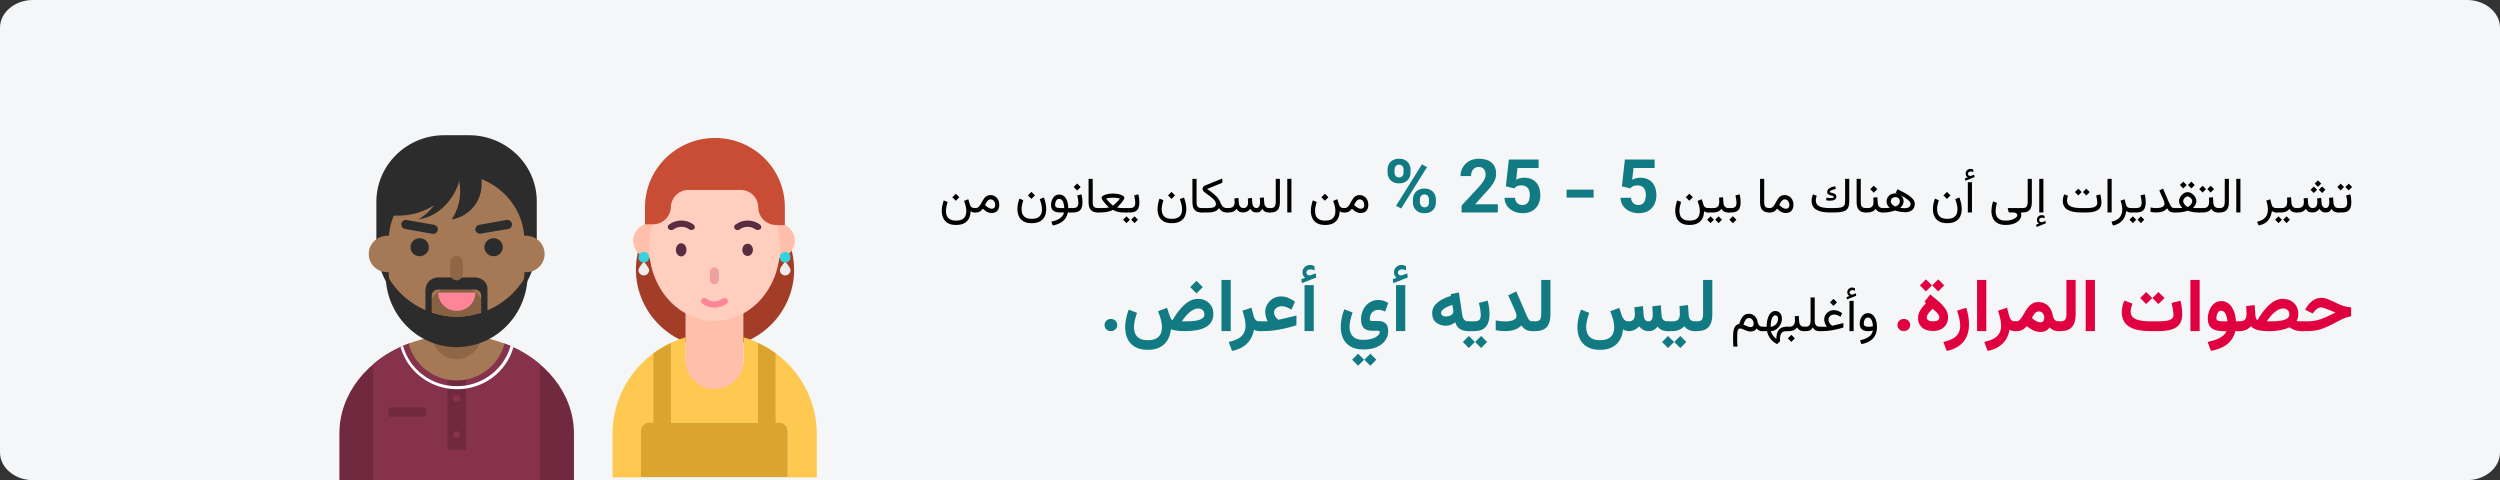 <?xml version="1.0" encoding="UTF-8"?>
<svg xmlns="http://www.w3.org/2000/svg" xmlns:xlink="http://www.w3.org/1999/xlink" width="906px" height="174px" viewBox="0 0 906 174" version="1.1">
  <rect x="0" y="0" width="906" height="174" fill="#333333" stroke="none"/>
  <title>gallensteine-haeufigkeit-ara</title>
  <g id="Page-1" stroke="none" stroke-width="1" fill="none" fill-rule="evenodd">
    <g id="vorlage" transform="translate(0, -1852)" fill-rule="nonzero">
      <g id="gallensteine-haeufigkeit-ara" transform="translate(0, 1852)">
        <path d="M11.934,0 L894.066,0 C900.63,0 906,4.528 906,10.032 L906,163.968 C906,169.472 900.63,174 894.066,174 L11.934,174 C5.37,174 0,169.472 0,163.968 L0,10.032 C0,4.528 5.37,0 11.934,0 Z" id="path-1_1_" fill="#F5F6F7" transform="translate(453, 87) scale(-1, 1) translate(-453, -87) "></path>
        <g id="Group-Copy-3" transform="translate(209.5, 111.5) scale(-1, 1) translate(-209.5, -111.5) translate(123, 49)">
          <g id="Group" transform="translate(0, 1)">
            <path d="M50.054,32.089 L46.6,32.089 L11.57,32.089 L9.32,39.952 C4.098,58.061 17.836,76.012 36.878,76.012 C55.92,76.012 69.658,57.982 64.436,39.873 L62.186,32.009 L50.054,32.009 L50.054,32.089 Z" id="Path" fill="#A43D28"></path>
            <polygon id="Path_1_" fill="#FFBFAB" points="26.594 49.324 47.564 49.324 47.564 97.14 26.594 97.14"></polygon>
            <g id="Path_2_" transform="translate(0, 72.246)">
              <path d="M47.564,0 L47.564,8.34 C47.564,14.059 42.823,18.745 37.039,18.745 C31.254,18.745 26.514,14.059 26.514,8.34 L26.514,0 C11.168,4.448 -3.55271368e-15,18.507 -3.55271368e-15,35.107 L-3.55271368e-15,50.754 L10.445,50.754 L10.445,34.074 C10.445,32.327 11.891,30.977 13.578,30.977 L60.419,30.977 C62.186,30.977 63.552,32.406 63.552,34.074 L63.552,50.754 L74,50.754 L74,35.107 C74.077,18.507 62.91,4.527 47.564,0 Z" id="Path" fill="#FFC850"></path>
              <path d="M59.214,30.897 L59.214,5.798 C57.285,4.369 55.116,3.098 52.867,2.065 L52.867,30.977 L21.291,30.977 L21.291,2.065 C19.042,3.098 16.953,4.369 14.944,5.798 L14.944,30.897 L13.659,30.897 C11.891,30.897 10.525,32.327 10.525,33.995 L10.525,50.675 L37.119,50.675 L63.713,50.675 L63.713,33.995 C63.713,32.248 62.267,30.897 60.58,30.897 L59.214,30.897 L59.214,30.897 Z" id="Path" fill="#DBA42E"></path>
            </g>
            <g transform="translate(7.959, 13.089)">
              <ellipse id="Oval" fill="#FFBFAB" cx="52.143" cy="24.146" rx="6.428" ry="6.354"></ellipse>
              <ellipse id="Oval_1_" fill="#FFBFAB" cx="6.428" cy="24.146" rx="6.428" ry="6.354"></ellipse>
              <ellipse id="Oval_2_" fill="#FFCEBF" cx="29.085" cy="26.608" rx="23.702" ry="26.608"></ellipse>
              <g transform="translate(52.8, 28.234)">
                <path d="M3.857,6.592 C3.857,7.625 2.973,8.499 1.928,8.499 C0.884,8.499 0,7.625 0,6.592 C0,5.56 1.928,3.495 1.928,3.495 C1.928,3.495 3.857,5.56 3.857,6.592 Z" id="Path_3_" fill="#EDEDED"></path>
                <ellipse id="Oval_3_" fill="#33D2E1" cx="1.928" cy="1.906" rx="1.928" ry="1.906"></ellipse>
              </g>
              <g transform="translate(1.561, 28.234)">
                <path d="M3.857,6.592 C3.857,7.625 2.973,8.499 1.928,8.499 C0.884,8.499 0,7.625 0,6.592 C0,5.56 1.928,3.495 1.928,3.495 C1.928,3.495 3.857,5.56 3.857,6.592 Z" id="Path_4_" fill="#EDEDED"></path>
                <ellipse id="Oval_4_" fill="#33D2E1" cx="1.928" cy="1.906" rx="1.928" ry="1.906"></ellipse>
              </g>
            </g>
            <g transform="translate(20.11, 29.915)">
              <path d="M17.003,23.094 C16.119,23.094 15.396,22.379 15.396,21.505 L15.396,18.566 C15.396,17.692 16.119,16.978 17.003,16.978 C17.886,16.978 18.61,17.692 18.61,18.566 L18.61,21.505 C18.529,22.458 17.806,23.094 17.003,23.094 Z" id="Path_5_" fill="#EEA0A0"></path>
              <g transform="translate(24.114, 0)" fill="#5A2C42">
                <ellipse id="Oval_5_" cx="4.917" cy="10.623" rx="1.928" ry="2.383"></ellipse>
                <path d="M8.533,3.475 C8.292,3.475 7.97,3.396 7.729,3.237 C6.042,1.966 3.632,1.966 1.944,3.237 C1.462,3.554 0.659,3.475 0.257,3.078 C-0.145,2.681 -0.064,1.886 0.418,1.489 C2.989,-0.496 6.765,-0.496 9.336,1.489 C10.22,2.125 9.657,3.475 8.533,3.475 Z" id="Path_6_"></path>
              </g>
              <g transform="translate(-0, 0)" fill="#5A2C42">
                <ellipse id="Oval_6_" cx="4.951" cy="10.623" rx="1.928" ry="2.224"></ellipse>
                <path d="M8.647,3.475 C8.406,3.475 8.084,3.396 7.843,3.237 C6.156,1.966 3.746,1.966 2.059,3.237 C1.496,3.554 0.773,3.475 0.291,3.078 C-0.191,2.681 -0.03,1.886 0.452,1.489 C3.023,-0.496 6.799,-0.496 9.37,1.489 C10.334,2.125 9.691,3.475 8.647,3.475 L8.647,3.475 Z" id="Path_7_"></path>
              </g>
              <path d="M13.307,28.097 C13.548,28.097 13.869,28.177 14.11,28.336 C15.798,29.607 18.208,29.607 19.895,28.336 C20.377,27.939 21.181,28.018 21.582,28.495 C21.984,28.971 21.904,29.686 21.422,30.083 C18.851,32.069 15.074,32.069 12.503,30.083 C11.62,29.368 12.262,28.097 13.307,28.097 L13.307,28.097 Z" id="Path_8_" fill="#FE8598"></path>
            </g>
            <path d="M36.878,0 C22.898,0 11.57,11.199 11.57,25.02 L11.57,31.612 L14.864,31.533 C18.318,31.453 21.131,28.673 21.211,25.258 L21.211,25.02 C21.291,21.604 24.103,18.824 27.558,18.824 L46.519,18.824 C49.974,18.824 52.786,21.604 52.867,25.02 C52.947,28.514 55.839,31.294 59.374,31.294 L62.267,31.294 L62.267,25.02 C62.186,11.199 50.858,0 36.878,0 Z" id="Path_9_" fill="#C84D34"></path>
          </g>
          <g id="Group_1_" transform="translate(88, 0)">
            <path d="M59.914,75.509 L25.167,75.509 C10.392,81.079 0,93.571 0,108.132 L0,125 L85,125 L85,108.052 C85,93.571 74.69,81.079 59.914,75.509 Z" id="Path_10_" fill="#70293F"></path>
            <path d="M59.914,75.509 C57.966,83.307 50.74,88.797 42.541,88.797 C34.341,88.797 27.116,83.307 25.167,75.509 C20.458,77.26 16.156,79.806 12.34,82.989 L12.34,125 L72.741,125 L72.741,82.989 C68.926,79.726 64.542,77.26 59.914,75.509 L59.914,75.509 Z" id="Path_11_" fill="#87324C"></path>
            <polygon id="Path_12_" fill="#70293F" points="39.131 81.158 45.869 81.158 45.869 114.02 39.131 114.02"></polygon>
            <path d="M61.944,76.305 C59.589,84.978 51.633,90.945 42.459,90.945 C33.286,90.945 25.33,84.898 22.975,76.305 C22.65,76.464 22.326,76.623 21.92,76.782 C24.436,85.853 32.88,92.059 42.378,92.059 C51.877,92.059 60.32,85.773 62.837,76.782 C62.674,76.623 62.35,76.464 61.944,76.305 Z" id="Path_13_" fill="#FFFFFF"></path>
            <path d="M59.914,75.509 C57.966,83.307 50.74,88.877 42.541,88.877 C34.341,88.877 27.116,83.386 25.167,75.509 C36.371,71.292 48.711,71.292 59.914,75.509 L59.914,75.509 Z" id="Path_14_" fill="#A57956"></path>
            <path d="M42.541,81.158 C37.588,81.158 33.61,77.26 33.61,72.406 L33.61,63.654 L51.471,63.654 L51.471,72.406 C51.471,77.18 47.493,81.158 42.541,81.158 Z" id="Path_15_" fill="#8F6646"></path>
            <ellipse id="Oval_7_" fill="#87324C" cx="42.541" cy="95.401" rx="1.299" ry="1.273"></ellipse>
            <ellipse id="Oval_8_" fill="#87324C" cx="42.541" cy="108.53" rx="1.299" ry="1.273"></ellipse>
            <polygon id="Path_16_" fill="#70293F" points="53.663 98.663 67.139 98.663 67.139 102.005 53.663 102.005"></polygon>
            <path d="M38.075,0 L47.006,0 C60.564,0 71.605,10.821 71.605,24.109 L71.605,39.465 C71.605,55.22 58.615,67.95 42.541,67.95 C26.466,67.95 13.474,55.22 13.474,39.465 L13.474,24.109 C13.395,10.821 24.436,0 38.075,0 L38.075,0 Z" id="Path_17_" fill="#2C2C2C"></path>
            <path d="M64.298,49.65 L67.627,49.65 C71.361,49.65 74.365,46.706 74.365,43.046 C74.365,39.386 71.361,36.442 67.627,36.442 L64.298,36.442 C60.564,36.442 57.56,39.386 57.56,43.046 C57.641,46.706 60.645,49.57 64.298,49.65 L64.298,49.65 Z" id="Path_18_" fill="#A57956"></path>
            <path d="M20.702,49.65 L17.373,49.65 C13.639,49.65 10.635,46.706 10.635,43.046 C10.635,39.386 13.639,36.442 17.373,36.442 L20.702,36.442 C24.436,36.442 27.44,39.386 27.44,43.046 C27.359,46.706 24.436,49.57 20.702,49.65 L20.702,49.65 Z" id="Path_19_" fill="#A57956"></path>
            <path d="M42.541,73.44 C28.983,73.44 17.942,62.619 17.942,49.332 L17.942,38.351 C17.942,25.064 28.983,14.243 42.541,14.243 C56.098,14.243 67.139,25.064 67.139,38.351 L67.139,49.332 C67.058,62.619 56.098,73.44 42.541,73.44 Z" id="Path_20_" fill="#A57956"></path>
            <g id="Group" transform="translate(16.781, 2.874)" fill="#2C2C2C">
              <ellipse id="Oval_9_" cx="12.34" cy="37.715" rx="3.329" ry="3.262"></ellipse>
              <ellipse id="Oval_10_" cx="39.131" cy="37.715" rx="3.329" ry="3.262"></ellipse>
              <path d="M44.408,31.111 L34.503,32.861 C33.61,33.02 32.717,32.384 32.555,31.509 C32.393,30.633 33.042,29.758 33.935,29.599 L43.84,27.849 C44.733,27.689 45.626,28.326 45.788,29.201 C45.95,30.076 45.301,30.952 44.408,31.111 L44.408,31.111 Z" id="Path_21_"></path>
              <path d="M16.968,32.782 L7.063,31.111 C6.17,30.952 5.521,30.076 5.683,29.201 C5.845,28.326 6.738,27.689 7.631,27.849 L17.536,29.599 C18.429,29.758 19.078,30.633 18.916,31.509 C18.754,32.384 17.861,32.941 16.968,32.782 Z" id="Path_22_"></path>
              <path d="M27.116,0 L23.543,0 L23.543,5.968 C23.543,17.266 30.606,26.496 39.618,27.61 C37.345,26.337 35.396,24.586 33.854,22.438 C37.67,24.984 42.135,26.257 46.762,26.257 L50.334,26.257 L50.334,22.756 C50.334,10.264 39.943,0 27.116,0 L27.116,0 Z" id="Path_23_"></path>
              <path d="M25.735,62.938 C14.694,62.778 4.79,56.572 0,46.865 L0,47.581 C0,62.062 11.528,73.918 25.735,73.918 C39.943,73.918 51.471,62.142 51.471,47.581 L51.471,46.865 C46.681,56.572 36.695,62.778 25.735,62.938 L25.735,62.938 Z" id="Path_24_"></path>
            </g>
            <path d="M41.404,54.822 L43.677,54.822 C48.629,54.822 52.607,58.721 52.607,63.574 C46.194,66.518 38.887,66.518 32.474,63.574 C32.474,58.721 36.452,54.822 41.404,54.822 L41.404,54.822 Z" id="Path_25_" fill="#886143"></path>
            <path d="M49.198,57.05 C49.198,60.71 46.194,63.654 42.459,63.654 C38.725,63.654 35.721,60.71 35.721,57.05 L49.198,57.05 Z" id="Path_26_" fill="#FE8598"></path>
            <path d="M52.607,52.992 C51.552,51.957 50.01,51.4 48.467,51.56 L36.533,51.56 C34.99,51.4 33.529,51.957 32.393,52.992 C31.662,53.787 31.256,54.901 31.337,55.936 L31.337,66.916 L33.61,66.916 L33.61,58.164 C33.61,56.97 34.585,55.936 35.883,55.936 L49.279,55.936 C50.497,55.936 51.552,56.891 51.552,58.164 L51.552,66.916 L53.825,66.916 L53.825,55.936 C53.744,54.901 53.338,53.787 52.607,52.992 Z" id="Path_27_" fill="#2C2C2C"></path>
            <path d="M42.541,52.594 C41.323,52.594 40.267,51.639 40.267,50.366 L40.267,45.99 C40.267,44.796 41.242,43.762 42.541,43.762 C43.84,43.762 44.814,44.717 44.814,45.99 L44.814,50.366 C44.733,51.639 43.758,52.594 42.541,52.594 Z" id="Path_28_" fill="#8F6646"></path>
            <path d="M41.242,20.29 C41.242,13.129 45.057,7.081 50.334,5.092 C49.035,4.615 47.655,4.376 46.275,4.376 C39.05,4.535 33.286,10.423 33.448,17.584 C33.367,23.95 37.913,29.44 44.327,30.554 C42.297,27.451 41.242,23.95 41.242,20.29 Z" id="Path_29_" fill="#2C2C2C"></path>
          </g>
        </g>
        <g id="تشير-التقديرات-إلى-أ" transform="translate(341.298, 57.528)">
          <path d="M506.007,17.873 L506.007,19.472 L506.631,19.472 L506.631,17.873 L506.007,17.873 Z M509.874,9.022 L508.652,10.244 L509.874,11.483 L511.104,10.244 L509.874,9.022 Z M506.956,9.022 L505.734,10.244 L506.956,11.483 L508.186,10.244 L506.956,9.022 Z M507.378,19.472 C508.304,19.472 509.015,19.314 509.513,18.998 C510.012,18.681 510.356,18.249 510.546,17.701 C510.737,17.153 510.832,16.528 510.832,15.825 C510.832,15.397 510.803,14.917 510.744,14.383 C510.685,13.85 510.586,13.352 510.445,12.889 L508.942,13.293 C509.077,13.774 509.177,14.257 509.241,14.744 C509.305,15.23 509.338,15.637 509.338,15.965 C509.338,16.551 509.204,17.016 508.938,17.358 C508.671,17.701 508.145,17.873 507.36,17.873 L506.411,17.873 L506.411,19.472 L507.378,19.472 Z" id="Shape" fill="#000000"></path>
          <path d="M498.729,7.827 L497.543,9.013 L498.729,10.2 L499.916,9.013 L498.729,7.827 Z M500.232,10.05 L499.046,11.237 L500.232,12.423 L501.419,11.237 L500.232,10.05 Z M497.226,10.05 L496.04,11.237 L497.226,12.423 L498.413,11.237 L497.226,10.05 Z M501.542,19.472 C502.116,19.472 502.563,19.355 502.882,19.121 C503.201,18.886 503.484,18.552 503.73,18.119 C503.883,18.57 504.164,18.908 504.574,19.134 C504.984,19.359 505.497,19.472 506.112,19.472 L506.341,19.472 L506.341,17.873 L506.095,17.873 C505.737,17.873 505.434,17.793 505.185,17.635 C504.936,17.477 504.741,17.257 504.6,16.976 C504.46,16.695 504.378,16.367 504.354,15.992 L504.214,14.014 L502.746,14.19 C502.775,14.565 502.797,14.867 502.812,15.095 C502.826,15.324 502.834,15.543 502.834,15.754 C502.834,16.176 502.785,16.547 502.689,16.866 C502.592,17.186 502.449,17.433 502.258,17.609 C502.068,17.785 501.826,17.873 501.533,17.873 C501.199,17.873 500.925,17.782 500.711,17.6 C500.497,17.418 500.336,17.184 500.228,16.897 C500.119,16.61 500.054,16.308 500.03,15.992 L499.889,14.199 L498.422,14.383 C498.445,14.629 498.463,14.833 498.474,14.994 C498.486,15.155 498.495,15.293 498.501,15.407 C498.507,15.521 498.51,15.631 498.51,15.737 C498.51,16.364 498.376,16.876 498.11,17.275 C497.843,17.673 497.399,17.873 496.778,17.873 C496.432,17.873 496.142,17.785 495.908,17.609 C495.674,17.433 495.493,17.202 495.367,16.915 C495.241,16.627 495.167,16.32 495.143,15.992 L495.003,14.199 L493.535,14.383 C493.558,14.629 493.576,14.834 493.588,14.999 C493.599,15.163 493.608,15.3 493.614,15.412 C493.62,15.523 493.623,15.631 493.623,15.737 C493.623,16.475 493.435,17.016 493.06,17.358 C492.685,17.701 492.123,17.873 491.373,17.873 L490.74,17.873 L490.74,19.472 L491.355,19.472 C492.146,19.472 492.77,19.356 493.227,19.125 C493.684,18.894 494.051,18.561 494.326,18.127 C494.543,18.561 494.834,18.894 495.2,19.125 C495.567,19.356 496.087,19.472 496.761,19.472 C497.229,19.472 497.686,19.367 498.132,19.156 C498.577,18.945 498.964,18.602 499.292,18.127 C499.509,18.555 499.797,18.886 500.158,19.121 C500.518,19.355 500.979,19.472 501.542,19.472 Z" id="Shape" fill="#000000"></path>
          <path d="M483.577,17.873 L483.577,19.472 L484.904,19.472 L484.904,17.873 L483.577,17.873 Z M487.347,20.87 L486.126,22.091 L487.347,23.331 L488.578,22.091 L487.347,20.87 Z M484.429,20.87 L483.208,22.091 L484.429,23.331 L485.66,22.091 L484.429,20.87 Z M487.506,14.102 C487.529,14.354 487.548,14.606 487.563,14.858 C487.577,15.11 487.585,15.376 487.585,15.658 C487.585,16.349 487.425,16.891 487.106,17.284 C486.786,17.676 486.255,17.873 485.511,17.873 L484.684,17.873 L484.684,19.472 L485.511,19.472 C486.073,19.472 486.612,19.364 487.128,19.147 C487.643,18.93 488.059,18.59 488.376,18.127 C488.534,18.415 488.724,18.658 488.947,18.857 C489.17,19.056 489.439,19.208 489.756,19.314 C490.072,19.419 490.447,19.472 490.881,19.472 L491.074,19.472 L491.074,17.873 L490.898,17.873 C490.523,17.873 490.208,17.793 489.953,17.635 C489.699,17.477 489.501,17.256 489.36,16.972 C489.22,16.688 489.137,16.358 489.114,15.983 L488.973,13.926 L487.506,14.102 Z" id="Shape" fill="#000000"></path>
          <path d="M483.691,19.472 L483.92,19.472 L483.92,17.873 L483.595,17.873 C483.167,17.873 482.812,17.77 482.531,17.565 C482.25,17.36 482.045,17.011 481.916,16.519 L481.441,14.682 L479.982,15.174 C480.176,15.743 480.326,16.301 480.435,16.849 C480.543,17.396 480.597,17.919 480.597,18.417 C480.597,19.126 480.47,19.774 480.215,20.36 C479.96,20.946 479.549,21.448 478.98,21.867 C478.412,22.286 477.65,22.598 476.695,22.803 L477.214,24.192 C478.321,23.975 479.212,23.6 479.886,23.067 C480.559,22.534 481.065,21.908 481.402,21.19 C481.739,20.473 481.951,19.73 482.039,18.962 C482.191,19.085 482.404,19.201 482.676,19.31 C482.949,19.418 483.287,19.472 483.691,19.472 Z" id="Path" fill="#000000"></path>
          <polygon id="Path" fill="#000000" points="470.631 7.282 469.128 7.282 469.128 19.463 470.631 19.463"></polygon>
          <path d="M462.448,17.873 L462.448,19.472 L463.16,19.472 C464.297,19.472 465.13,19.16 465.66,18.536 C466.191,17.912 466.456,16.991 466.456,15.772 L466.456,7.282 L464.953,7.282 L464.953,15.781 C464.953,16.378 464.831,16.876 464.588,17.275 C464.345,17.673 463.872,17.873 463.169,17.873 L462.448,17.873 Z" id="Path" fill="#000000"></path>
          <path d="M455.54,17.873 L455.54,19.472 L456.568,19.472 L456.568,17.873 L455.54,17.873 Z M459.846,9.787 L458.625,11.008 L459.846,12.248 L461.077,11.008 L459.846,9.787 Z M456.929,9.787 L455.707,11.008 L456.929,12.248 L458.159,11.008 L456.929,9.787 Z M459.205,14.102 C459.228,14.354 459.247,14.606 459.262,14.858 C459.277,15.11 459.284,15.376 459.284,15.658 C459.284,16.349 459.124,16.891 458.805,17.284 C458.486,17.676 457.954,17.873 457.21,17.873 L456.384,17.873 L456.384,19.472 L457.21,19.472 C457.772,19.472 458.311,19.364 458.827,19.147 C459.343,18.93 459.759,18.59 460.075,18.127 C460.233,18.415 460.424,18.658 460.646,18.857 C460.869,19.056 461.138,19.208 461.455,19.314 C461.771,19.419 462.146,19.472 462.58,19.472 L462.773,19.472 L462.773,17.873 L462.597,17.873 C462.222,17.873 461.908,17.793 461.653,17.635 C461.398,17.477 461.2,17.256 461.059,16.972 C460.919,16.688 460.837,16.358 460.813,15.983 L460.673,13.926 L459.205,14.102 Z" id="Shape" fill="#000000"></path>
          <path d="M452.842,8.301 L451.62,9.523 L452.842,10.762 L454.072,9.523 L452.842,8.301 Z M449.924,8.301 L448.702,9.523 L449.924,10.762 L451.154,9.523 L449.924,8.301 Z M451.497,13.654 C451.731,13.654 451.977,13.742 452.235,13.917 C452.493,14.093 452.713,14.312 452.894,14.572 C453.076,14.833 453.167,15.086 453.167,15.333 C453.167,15.608 453.091,15.889 452.938,16.176 C452.786,16.463 452.585,16.723 452.336,16.954 C452.087,17.186 451.813,17.366 451.514,17.495 C451.262,17.366 451.012,17.184 450.763,16.95 C450.514,16.715 450.306,16.458 450.139,16.176 C449.972,15.895 449.888,15.62 449.888,15.35 C449.888,15.086 449.976,14.824 450.152,14.563 C450.328,14.303 450.54,14.086 450.789,13.913 C451.038,13.74 451.274,13.654 451.497,13.654 Z M454.661,15.333 C454.661,14.963 454.575,14.59 454.402,14.212 C454.229,13.834 453.993,13.485 453.694,13.166 C453.395,12.847 453.057,12.589 452.679,12.393 C452.301,12.196 451.907,12.098 451.497,12.098 C451.104,12.098 450.722,12.196 450.35,12.393 C449.978,12.589 449.644,12.847 449.348,13.166 C449.052,13.485 448.818,13.833 448.645,14.208 C448.472,14.583 448.386,14.952 448.386,15.315 C448.386,15.62 448.434,15.913 448.531,16.194 C448.627,16.475 448.763,16.749 448.939,17.016 C449.115,17.282 449.32,17.553 449.554,17.829 C449.303,17.84 449.075,17.851 448.873,17.859 C448.671,17.868 448.485,17.873 448.315,17.873 C448.145,17.873 447.978,17.873 447.814,17.873 L446.601,17.873 L446.601,19.472 L447.814,19.472 C448.054,19.472 448.377,19.453 448.781,19.415 C449.185,19.377 449.625,19.312 450.099,19.222 C450.574,19.131 451.037,19.003 451.488,18.839 C451.939,18.998 452.398,19.124 452.864,19.217 C453.329,19.311 453.757,19.377 454.147,19.415 C454.536,19.453 454.843,19.472 455.065,19.472 L455.883,19.472 L455.883,17.873 L455.039,17.873 C454.904,17.873 454.758,17.873 454.599,17.873 C454.441,17.873 454.268,17.87 454.081,17.864 C453.893,17.858 453.688,17.849 453.466,17.837 C453.706,17.562 453.915,17.291 454.094,17.024 C454.273,16.758 454.412,16.487 454.512,16.211 C454.611,15.936 454.661,15.643 454.661,15.333 Z" id="Shape" fill="#000000"></path>
          <path d="M443.121,16.273 C443.121,16.625 443.005,16.92 442.774,17.161 C442.542,17.401 442.194,17.583 441.728,17.706 C441.262,17.829 440.675,17.89 439.966,17.89 C439.667,17.89 439.364,17.871 439.056,17.833 C438.748,17.795 438.416,17.735 438.058,17.653 L438.058,19.244 C438.351,19.314 438.662,19.368 438.99,19.406 C439.318,19.444 439.687,19.463 440.097,19.463 C440.73,19.463 441.291,19.411 441.781,19.305 C442.27,19.2 442.7,19.036 443.073,18.813 C443.445,18.59 443.768,18.306 444.044,17.96 C444.261,18.3 444.474,18.582 444.685,18.804 C444.896,19.027 445.147,19.194 445.437,19.305 C445.727,19.417 446.103,19.472 446.566,19.472 L446.935,19.472 L446.935,17.873 L446.566,17.873 C446.314,17.873 446.09,17.81 445.894,17.684 C445.698,17.558 445.498,17.325 445.296,16.985 C445.094,16.645 444.858,16.159 444.589,15.526 L442.594,10.833 L441.222,11.474 L442.778,14.999 C442.872,15.209 442.952,15.437 443.02,15.68 C443.087,15.923 443.121,16.121 443.121,16.273 Z" id="Path" fill="#000000"></path>
          <path d="M430.79,17.873 L430.79,19.472 L432.117,19.472 L432.117,17.873 L430.79,17.873 Z M432.864,19.472 C433.79,19.472 434.502,19.314 435,18.998 C435.498,18.681 435.842,18.249 436.033,17.701 C436.223,17.153 436.318,16.528 436.318,15.825 C436.318,15.397 436.289,14.917 436.23,14.383 C436.172,13.85 436.072,13.352 435.931,12.889 L434.429,13.293 C434.563,13.774 434.663,14.257 434.727,14.744 C434.792,15.23 434.824,15.637 434.824,15.965 C434.824,16.551 434.691,17.016 434.424,17.358 C434.158,17.701 433.632,17.873 432.846,17.873 L431.897,17.873 L431.897,19.472 L432.864,19.472 Z M434.56,20.87 L433.339,22.091 L434.56,23.331 L435.791,22.091 L434.56,20.87 Z M431.642,20.87 L430.421,22.091 L431.642,23.331 L432.873,22.091 L431.642,20.87 Z" id="Shape" fill="#000000"></path>
          <path d="M430.904,19.472 L431.133,19.472 L431.133,17.873 L430.807,17.873 C430.38,17.873 430.025,17.77 429.744,17.565 C429.463,17.36 429.258,17.011 429.129,16.519 L428.654,14.682 L427.195,15.174 C427.388,15.743 427.539,16.301 427.648,16.849 C427.756,17.396 427.81,17.919 427.81,18.417 C427.81,19.126 427.683,19.774 427.428,20.36 C427.173,20.946 426.762,21.448 426.193,21.867 C425.625,22.286 424.863,22.598 423.908,22.803 L424.427,24.192 C425.534,23.975 426.425,23.6 427.098,23.067 C427.772,22.534 428.278,21.908 428.615,21.19 C428.951,20.473 429.164,19.73 429.252,18.962 C429.404,19.085 429.616,19.201 429.889,19.31 C430.161,19.418 430.5,19.472 430.904,19.472 Z" id="Path" fill="#000000"></path>
          <polygon id="Path" fill="#000000" points="423.97 7.282 422.467 7.282 422.467 19.463 423.97 19.463"></polygon>
          <path d="M414.776,19.472 C415.479,19.472 416.159,19.424 416.815,19.327 C417.471,19.23 418.059,19.053 418.577,18.795 C419.096,18.538 419.506,18.168 419.808,17.688 C420.11,17.208 420.261,16.581 420.261,15.807 C420.261,15.655 420.247,15.407 420.221,15.064 C420.195,14.722 420.152,14.353 420.094,13.957 C420.035,13.562 419.956,13.211 419.856,12.907 L418.353,13.311 C418.482,13.792 418.582,14.284 418.652,14.788 C418.722,15.292 418.758,15.681 418.758,15.957 C418.758,16.425 418.623,16.792 418.353,17.055 C418.084,17.319 417.74,17.508 417.321,17.622 C416.902,17.736 416.467,17.807 416.015,17.833 C415.564,17.859 415.154,17.873 414.785,17.873 L412.904,17.873 C412.054,17.873 411.31,17.823 410.672,17.723 C410.033,17.624 409.501,17.464 409.076,17.244 C408.652,17.024 408.331,16.737 408.114,16.383 C407.897,16.028 407.789,15.593 407.789,15.078 C407.789,14.814 407.82,14.536 407.881,14.243 C407.943,13.95 408.02,13.674 408.114,13.417 L406.752,12.907 C406.605,13.264 406.487,13.636 406.396,14.023 C406.305,14.41 406.26,14.805 406.26,15.209 C406.26,15.948 406.399,16.585 406.677,17.121 C406.955,17.657 407.371,18.098 407.925,18.444 C408.479,18.79 409.17,19.047 409.999,19.217 C410.828,19.387 411.797,19.472 412.904,19.472 L414.776,19.472 Z M414.785,10.85 L413.563,12.072 L414.785,13.311 L416.015,12.072 L414.785,10.85 Z M411.867,10.85 L410.645,12.072 L411.867,13.311 L413.097,12.072 L411.867,10.85 Z" id="Shape" fill="#000000"></path>
          <path d="M397.594,23.498 L396.627,23.875 L396.75,24.737 L400.098,23.41 L399.975,22.54 L398.815,22.961 C398.798,22.967 398.782,22.973 398.767,22.979 C398.752,22.985 398.739,22.988 398.727,22.988 C398.399,23.035 398.146,22.972 397.967,22.799 C397.788,22.626 397.696,22.449 397.69,22.267 C397.69,21.974 397.797,21.751 398.011,21.599 C398.225,21.447 398.458,21.371 398.71,21.371 C398.845,21.371 398.991,21.382 399.149,21.406 C399.307,21.429 399.477,21.488 399.659,21.582 L399.65,20.711 C399.486,20.612 399.318,20.54 399.145,20.496 C398.972,20.452 398.786,20.43 398.587,20.43 C398.141,20.43 397.744,20.591 397.396,20.914 C397.047,21.236 396.873,21.649 396.873,22.153 C396.873,22.499 396.943,22.771 397.084,22.97 C397.224,23.169 397.394,23.345 397.594,23.498 Z M399.228,7.282 L397.725,7.282 L397.725,19.463 L399.228,19.463 L399.228,7.282 Z" id="Shape" fill="#000000"></path>
          <path d="M391.037,17.873 L391.037,19.472 L391.749,19.472 C392.886,19.472 393.719,19.16 394.249,18.536 C394.78,17.912 395.045,16.991 395.045,15.772 L395.045,7.282 L393.542,7.282 L393.542,15.781 C393.542,16.378 393.42,16.876 393.177,17.275 C392.934,17.673 392.461,17.873 391.758,17.873 L391.037,17.873 Z" id="Path" fill="#000000"></path>
          <path d="M385.57,23.999 C386.537,23.999 387.375,23.89 388.084,23.673 C388.793,23.457 389.38,23.172 389.846,22.821 C390.312,22.469 390.658,22.087 390.883,21.674 C391.109,21.261 391.221,20.861 391.221,20.474 C391.221,20.304 391.208,20.14 391.182,19.982 C391.156,19.824 391.098,19.657 391.011,19.481 L391.362,19.481 L391.362,17.881 L386.493,17.881 C386.417,17.881 386.364,17.903 386.335,17.947 C386.305,17.991 386.294,18.037 386.3,18.083 L386.537,18.927 C386.584,19.091 386.634,19.225 386.686,19.327 C386.739,19.43 386.824,19.481 386.941,19.481 L388.242,19.481 C388.787,19.481 389.181,19.581 389.424,19.78 C389.667,19.979 389.789,20.219 389.789,20.5 C389.789,20.747 389.62,21.019 389.283,21.318 C388.947,21.617 388.463,21.875 387.833,22.091 C387.203,22.308 386.449,22.417 385.57,22.417 C384.638,22.417 383.905,22.261 383.368,21.951 C382.832,21.64 382.453,21.224 382.23,20.703 C382.008,20.181 381.896,19.604 381.896,18.971 C381.896,18.661 381.936,18.236 382.015,17.697 C382.094,17.158 382.219,16.595 382.388,16.009 L380.991,15.447 C380.768,16.115 380.612,16.761 380.521,17.385 C380.43,18.009 380.385,18.52 380.385,18.918 C380.385,19.838 380.553,20.684 380.89,21.454 C381.227,22.225 381.775,22.841 382.533,23.304 C383.292,23.767 384.304,23.999 385.57,23.999 Z" id="Path" fill="#000000"></path>
          <path d="M371.771,6.737 L370.804,7.115 L370.928,7.976 L374.276,6.649 L374.153,5.779 L372.993,6.201 C372.975,6.207 372.959,6.212 372.945,6.218 C372.93,6.224 372.917,6.227 372.905,6.227 C372.577,6.274 372.324,6.211 372.145,6.038 C371.966,5.865 371.874,5.688 371.868,5.506 C371.868,5.213 371.975,4.991 372.189,4.838 C372.403,4.686 372.636,4.61 372.887,4.61 C373.022,4.61 373.169,4.622 373.327,4.645 C373.485,4.668 373.655,4.727 373.837,4.821 L373.828,3.951 C373.664,3.851 373.495,3.779 373.323,3.735 C373.15,3.691 372.964,3.669 372.764,3.669 C372.319,3.669 371.922,3.831 371.574,4.153 C371.225,4.475 371.051,4.888 371.051,5.392 C371.051,5.738 371.121,6.01 371.262,6.209 C371.402,6.409 371.572,6.584 371.771,6.737 Z M373.345,8.512 L371.842,8.512 L371.842,19.463 L373.345,19.463 L373.345,8.512 Z" id="Shape" fill="#000000"></path>
          <path d="M364.274,12.01 L363,13.285 L364.274,14.559 L365.549,13.285 L364.274,12.01 Z M364.38,21.775 C363.448,21.775 362.716,21.62 362.182,21.309 C361.649,20.999 361.27,20.583 361.044,20.061 C360.819,19.54 360.706,18.962 360.706,18.33 C360.706,17.796 360.764,17.246 360.882,16.677 C360.999,16.109 361.142,15.555 361.312,15.016 L359.915,14.454 C359.692,15.075 359.516,15.712 359.387,16.365 C359.259,17.019 359.194,17.656 359.194,18.277 C359.194,19.197 359.363,20.042 359.7,20.812 C360.036,21.583 360.584,22.2 361.343,22.663 C362.102,23.125 363.114,23.357 364.38,23.357 C365.604,23.357 366.603,23.14 367.377,22.707 C368.15,22.273 368.72,21.672 369.086,20.905 C369.452,20.137 369.636,19.258 369.636,18.268 C369.636,17.624 369.564,16.945 369.42,16.233 C369.277,15.521 369.067,14.788 368.792,14.032 L367.289,14.638 C367.453,15.072 367.629,15.628 367.816,16.308 C368.004,16.988 368.097,17.676 368.097,18.374 C368.097,18.965 367.991,19.521 367.777,20.039 C367.563,20.558 367.188,20.977 366.652,21.296 C366.116,21.615 365.358,21.775 364.38,21.775 Z" id="Shape" fill="#000000"></path>
          <path d="M343.928,15.456 C343.928,14.987 344.086,14.612 344.402,14.331 C344.719,14.049 345.129,13.909 345.633,13.909 C345.92,13.909 346.182,13.969 346.419,14.089 C346.657,14.209 346.847,14.385 346.991,14.616 C347.134,14.848 347.206,15.133 347.206,15.473 C347.206,15.731 347.147,15.973 347.03,16.198 C346.913,16.424 346.739,16.63 346.507,16.818 C346.276,17.005 345.981,17.172 345.624,17.319 C345.255,17.178 344.944,17.007 344.692,16.805 C344.44,16.603 344.25,16.384 344.121,16.15 C343.992,15.916 343.928,15.684 343.928,15.456 Z M345.685,12.335 C346.224,12.587 346.756,12.848 347.281,13.118 C347.805,13.387 348.297,13.661 348.757,13.939 C349.217,14.218 349.623,14.493 349.974,14.766 C350.326,15.038 350.603,15.302 350.805,15.557 C351.007,15.812 351.108,16.05 351.108,16.273 C351.108,16.835 350.922,17.25 350.55,17.517 C350.178,17.783 349.637,17.917 348.929,17.917 C348.694,17.917 348.425,17.903 348.12,17.877 C347.815,17.851 347.534,17.823 347.276,17.793 C347.552,17.571 347.784,17.338 347.975,17.095 C348.165,16.852 348.31,16.583 348.41,16.291 C348.51,15.998 348.559,15.669 348.559,15.306 C348.559,14.808 348.419,14.35 348.137,13.931 C347.856,13.512 347.486,13.173 347.026,12.916 C346.566,12.658 346.072,12.529 345.545,12.529 C344.982,12.529 344.464,12.647 343.989,12.885 C343.514,13.122 343.134,13.46 342.846,13.9 C342.559,14.339 342.416,14.864 342.416,15.473 C342.416,15.749 342.455,16.021 342.534,16.291 C342.614,16.56 342.737,16.818 342.904,17.064 C343.071,17.31 343.289,17.542 343.558,17.758 C343.207,17.799 342.883,17.829 342.587,17.846 C342.291,17.864 341.95,17.873 341.563,17.873 L340.825,17.873 L340.825,19.472 L341.678,19.472 C342.316,19.472 342.978,19.4 343.664,19.257 C344.349,19.113 344.947,18.948 345.457,18.76 C345.738,18.854 346.084,18.949 346.494,19.046 C346.904,19.143 347.338,19.223 347.795,19.288 C348.252,19.352 348.682,19.384 349.087,19.384 C350.165,19.384 351.025,19.121 351.666,18.593 C352.308,18.066 352.629,17.284 352.629,16.247 C352.629,15.825 352.5,15.413 352.242,15.012 C351.984,14.61 351.597,14.202 351.082,13.786 C350.566,13.37 349.917,12.936 349.135,12.485 C348.353,12.034 347.434,11.55 346.38,11.035 L345.685,12.335 Z" id="Shape" fill="#000000"></path>
          <path d="M337.582,14.102 C337.605,14.354 337.624,14.606 337.639,14.858 C337.654,15.11 337.661,15.376 337.661,15.658 C337.661,16.349 337.501,16.891 337.182,17.284 C336.863,17.676 336.331,17.873 335.587,17.873 L334.761,17.873 L334.761,19.472 L335.587,19.472 C336.149,19.472 336.688,19.364 337.204,19.147 C337.72,18.93 338.136,18.59 338.452,18.127 C338.61,18.415 338.801,18.658 339.023,18.857 C339.246,19.056 339.515,19.208 339.832,19.314 C340.148,19.419 340.523,19.472 340.957,19.472 L341.15,19.472 L341.15,17.873 L340.974,17.873 C340.599,17.873 340.284,17.793 340.03,17.635 C339.775,17.477 339.577,17.256 339.436,16.972 C339.296,16.688 339.214,16.358 339.19,15.983 L339.05,13.926 L337.582,14.102 Z M337.749,9.751 L336.474,11.026 L337.749,12.3 L339.023,11.026 L337.749,9.751 Z" id="Shape" fill="#000000"></path>
          <path d="M331.544,7.282 L331.544,15.763 C331.544,17.046 331.819,17.985 332.37,18.58 C332.921,19.175 333.756,19.472 334.875,19.472 L335.086,19.472 L335.086,17.873 L334.875,17.873 C334.26,17.873 333.801,17.729 333.499,17.442 C333.198,17.155 333.047,16.598 333.047,15.772 L333.047,7.282 L331.544,7.282 Z" id="Path" fill="#000000"></path>
          <path d="M321.867,17.873 C321.017,17.873 320.273,17.823 319.635,17.723 C318.996,17.624 318.464,17.464 318.039,17.244 C317.615,17.024 317.294,16.737 317.077,16.383 C316.86,16.028 316.752,15.593 316.752,15.078 C316.752,14.814 316.783,14.536 316.844,14.243 C316.906,13.95 316.983,13.674 317.077,13.417 L315.715,12.907 C315.568,13.264 315.45,13.636 315.359,14.023 C315.268,14.41 315.222,14.805 315.222,15.209 C315.222,15.948 315.362,16.585 315.64,17.121 C315.918,17.657 316.334,18.098 316.888,18.444 C317.442,18.79 318.135,19.047 318.967,19.217 C319.799,19.387 320.765,19.472 321.867,19.472 L323.317,19.472 C324.583,19.472 325.588,19.381 326.332,19.2 C327.076,19.018 327.63,18.746 327.993,18.382 C328.356,18.019 328.594,17.565 328.705,17.02 C328.816,16.475 328.872,15.839 328.872,15.113 L328.872,7.282 L327.369,7.282 L327.369,15.139 C327.369,15.584 327.344,15.979 327.294,16.321 C327.244,16.664 327.098,16.95 326.855,17.178 C326.612,17.407 326.207,17.58 325.642,17.697 C325.076,17.814 324.281,17.873 323.256,17.873 L321.867,17.873 Z M320.566,14.111 L320.566,15.086 C320.789,15.122 321.016,15.149 321.247,15.17 C321.479,15.19 321.709,15.201 321.937,15.201 C322.33,15.201 322.698,15.158 323.04,15.073 C323.383,14.988 323.66,14.839 323.871,14.625 C324.082,14.411 324.187,14.111 324.187,13.724 C324.187,13.572 324.167,13.438 324.126,13.324 C324.085,13.21 324.026,13.109 323.95,13.021 C323.804,12.839 323.612,12.7 323.374,12.604 C323.137,12.507 322.898,12.434 322.658,12.384 C322.418,12.334 322.216,12.284 322.052,12.234 C321.887,12.185 321.805,12.11 321.805,12.01 C321.805,11.881 321.88,11.758 322.03,11.641 C322.179,11.524 322.368,11.42 322.596,11.329 C322.825,11.238 323.059,11.168 323.3,11.118 C323.54,11.068 323.751,11.043 323.932,11.043 L323.871,10.006 C323.619,10.006 323.325,10.047 322.988,10.129 C322.651,10.211 322.32,10.336 321.994,10.503 C321.669,10.67 321.401,10.882 321.19,11.14 C320.979,11.398 320.874,11.708 320.874,12.072 C320.874,12.359 320.954,12.586 321.116,12.753 C321.277,12.92 321.477,13.047 321.718,13.135 C321.958,13.223 322.198,13.293 322.438,13.346 C322.679,13.399 322.881,13.453 323.045,13.509 C323.209,13.564 323.291,13.648 323.291,13.759 C323.291,13.947 323.156,14.074 322.887,14.142 C322.617,14.209 322.312,14.243 321.972,14.243 C321.709,14.243 321.45,14.229 321.195,14.203 C320.94,14.177 320.73,14.146 320.566,14.111 Z" id="Shape" fill="#000000"></path>
          <path d="M305.458,14.726 C305.991,14.726 306.408,14.921 306.71,15.311 C307.012,15.7 307.163,16.2 307.163,16.809 C307.163,17.237 307.056,17.562 306.842,17.785 C306.628,18.007 306.302,18.119 305.862,18.119 C305.692,18.119 305.497,18.081 305.278,18.004 C305.058,17.928 304.825,17.811 304.579,17.653 C304.403,17.542 304.224,17.411 304.043,17.262 C303.861,17.112 303.677,16.941 303.489,16.748 C303.641,16.414 303.814,16.091 304.008,15.781 C304.201,15.47 304.418,15.217 304.658,15.021 C304.898,14.824 305.165,14.726 305.458,14.726 Z M305.88,19.674 C306.466,19.674 306.965,19.556 307.378,19.318 C307.791,19.081 308.106,18.738 308.323,18.29 C308.54,17.842 308.648,17.301 308.648,16.668 C308.648,16.018 308.515,15.429 308.248,14.902 C307.982,14.375 307.607,13.954 307.123,13.641 C306.64,13.327 306.073,13.17 305.423,13.17 C304.884,13.17 304.431,13.283 304.065,13.509 C303.699,13.734 303.387,14.026 303.129,14.383 C302.871,14.741 302.638,15.12 302.43,15.521 C302.222,15.923 302.012,16.302 301.802,16.66 C301.591,17.017 301.35,17.309 301.081,17.534 C300.811,17.76 300.48,17.873 300.088,17.873 L299.762,17.873 L299.762,19.472 L300.132,19.472 C300.559,19.472 300.917,19.421 301.204,19.318 C301.491,19.216 301.752,19.065 301.986,18.866 C302.221,18.667 302.464,18.423 302.716,18.136 C303.073,18.476 303.419,18.76 303.753,18.989 C304.087,19.217 304.427,19.389 304.772,19.503 C305.118,19.617 305.487,19.674 305.88,19.674 Z" id="Shape" fill="#000000"></path>
          <path d="M296.546,7.282 L296.546,15.763 C296.546,17.046 296.821,17.985 297.372,18.58 C297.923,19.175 298.758,19.472 299.877,19.472 L300.088,19.472 L300.088,17.873 L299.877,17.873 C299.262,17.873 298.803,17.729 298.501,17.442 C298.2,17.155 298.049,16.598 298.049,15.772 L298.049,7.282 L296.546,7.282 Z" id="Path" fill="#000000"></path>
          <path d="M284.883,17.873 L284.883,19.472 L285.304,19.472 L285.304,17.873 L284.883,17.873 Z M286.693,20.817 L285.419,22.091 L286.693,23.366 L287.968,22.091 L286.693,20.817 Z M286.052,19.472 C286.977,19.472 287.689,19.314 288.187,18.998 C288.685,18.681 289.03,18.249 289.22,17.701 C289.41,17.153 289.506,16.528 289.506,15.825 C289.506,15.397 289.476,14.917 289.418,14.383 C289.359,13.85 289.26,13.352 289.119,12.889 L287.616,13.293 C287.751,13.774 287.85,14.257 287.915,14.744 C287.979,15.23 288.012,15.637 288.012,15.965 C288.012,16.551 287.878,17.016 287.612,17.358 C287.345,17.701 286.819,17.873 286.034,17.873 L285.085,17.873 L285.085,19.472 L286.052,19.472 Z" id="Shape" fill="#000000"></path>
          <path d="M277.746,17.873 L277.746,19.472 L279.073,19.472 L279.073,17.873 L277.746,17.873 Z M281.516,20.87 L280.295,22.091 L281.516,23.331 L282.747,22.091 L281.516,20.87 Z M278.598,20.87 L277.377,22.091 L278.598,23.331 L279.829,22.091 L278.598,20.87 Z M281.675,14.102 C281.698,14.354 281.717,14.606 281.732,14.858 C281.746,15.11 281.754,15.376 281.754,15.658 C281.754,16.349 281.594,16.891 281.275,17.284 C280.955,17.676 280.424,17.873 279.679,17.873 L278.853,17.873 L278.853,19.472 L279.679,19.472 C280.242,19.472 280.781,19.364 281.297,19.147 C281.812,18.93 282.228,18.59 282.545,18.127 C282.703,18.415 282.893,18.658 283.116,18.857 C283.339,19.056 283.608,19.208 283.925,19.314 C284.241,19.419 284.616,19.472 285.05,19.472 L285.243,19.472 L285.243,17.873 L285.067,17.873 C284.692,17.873 284.377,17.793 284.122,17.635 C283.867,17.477 283.67,17.256 283.529,16.972 C283.388,16.688 283.306,16.358 283.283,15.983 L283.142,13.926 L281.675,14.102 Z" id="Shape" fill="#000000"></path>
          <path d="M270.899,12.678 L269.625,13.953 L270.899,15.227 L272.174,13.953 L270.899,12.678 Z M270.996,22.417 C270.064,22.417 269.332,22.261 268.799,21.951 C268.265,21.64 267.886,21.224 267.66,20.703 C267.435,20.181 267.322,19.604 267.322,18.971 C267.322,18.438 267.381,17.887 267.498,17.319 C267.615,16.75 267.759,16.197 267.929,15.658 L266.531,15.095 C266.308,15.716 266.133,16.354 266.004,17.007 C265.875,17.66 265.81,18.297 265.81,18.918 C265.81,19.838 265.979,20.684 266.316,21.454 C266.653,22.225 267.2,22.841 267.959,23.304 C268.718,23.767 269.73,23.999 270.996,23.999 C272.215,23.999 273.209,23.785 273.98,23.357 C274.75,22.929 275.32,22.336 275.689,21.577 C276.058,20.818 276.246,19.95 276.252,18.971 C276.439,19.153 276.64,19.282 276.854,19.358 C277.068,19.434 277.38,19.472 277.79,19.472 L278.089,19.472 L278.089,17.873 L277.755,17.873 C277.274,17.873 276.901,17.776 276.634,17.583 C276.367,17.389 276.176,17.105 276.058,16.73 L275.408,14.673 L273.905,15.28 C274.069,15.713 274.245,16.27 274.432,16.95 C274.62,17.629 274.714,18.318 274.714,19.015 C274.714,19.607 274.607,20.162 274.393,20.681 C274.179,21.199 273.804,21.618 273.268,21.938 C272.732,22.257 271.974,22.417 270.996,22.417 Z" id="Shape" fill="#000000"></path>
          <path d="M249.496,10.729 L246.473,10.005 L247.569,0.277 L258.346,0.277 L258.346,3.344 L250.693,3.344 L250.211,7.609 C250.468,7.46 250.854,7.3 251.371,7.127 C251.887,6.954 252.468,6.868 253.111,6.868 C254.348,6.868 255.405,7.123 256.279,7.632 C257.154,8.142 257.822,8.878 258.284,9.84 C258.745,10.802 258.976,11.959 258.976,13.31 C258.976,14.449 258.742,15.506 258.274,16.484 C257.807,17.461 257.095,18.247 256.139,18.843 C255.183,19.438 253.969,19.736 252.496,19.736 C251.669,19.736 250.871,19.612 250.1,19.364 C249.33,19.116 248.639,18.752 248.027,18.272 C247.415,17.793 246.928,17.206 246.565,16.513 C246.203,15.819 246.011,15.031 245.988,14.146 L249.765,14.146 C249.843,14.968 250.121,15.61 250.599,16.073 C251.077,16.536 251.703,16.767 252.478,16.767 C253.127,16.767 253.648,16.608 254.041,16.289 C254.434,15.97 254.72,15.534 254.898,14.98 C255.077,14.427 255.166,13.805 255.166,13.113 C255.166,12.424 255.055,11.821 254.834,11.304 C254.612,10.788 254.275,10.384 253.821,10.092 C253.367,9.801 252.787,9.655 252.08,9.655 C251.382,9.655 250.84,9.765 250.455,9.984 C250.071,10.204 249.751,10.452 249.496,10.729 Z" id="Path" fill="#117A83"></path>
          <polygon id="Path" fill="#117A83" points="236.228 14.078 236.228 11.195 226.436 11.195 226.436 14.078"></polygon>
          <path d="M201.511,16.504 L201.511,19.472 L188.385,19.472 L188.385,16.942 L194.593,10.29 C195.212,9.589 195.703,8.973 196.067,8.443 C196.43,7.912 196.692,7.433 196.851,7.004 C197.011,6.576 197.091,6.171 197.091,5.789 C197.091,4.926 196.874,4.241 196.439,3.734 C196.005,3.226 195.386,2.973 194.582,2.973 C193.997,2.973 193.497,3.115 193.082,3.4 C192.667,3.685 192.35,4.077 192.132,4.577 C191.913,5.077 191.803,5.643 191.803,6.277 L187.998,6.277 C187.998,5.13 188.269,4.082 188.812,3.132 C189.356,2.182 190.126,1.423 191.123,0.855 C192.12,0.288 193.297,0.004 194.653,0.004 C196.678,0.004 198.225,0.486 199.293,1.451 C200.362,2.415 200.896,3.741 200.896,5.428 C200.896,6.273 200.719,7.091 200.364,7.882 C200.009,8.674 199.511,9.468 198.871,10.264 C198.231,11.06 197.48,11.894 196.618,12.767 L193.281,16.504 L201.511,16.504 Z" id="Path" fill="#117A83"></path>
          <path d="M207.444,10.729 L204.421,10.005 L205.517,0.277 L216.294,0.277 L216.294,3.344 L208.641,3.344 L208.159,7.609 C208.415,7.46 208.802,7.3 209.319,7.127 C209.835,6.954 210.415,6.868 211.059,6.868 C212.296,6.868 213.352,7.123 214.227,7.632 C215.102,8.142 215.77,8.878 216.232,9.84 C216.693,10.802 216.924,11.959 216.924,13.31 C216.924,14.449 216.69,15.506 216.222,16.484 C215.755,17.461 215.043,18.247 214.087,18.843 C213.13,19.438 211.916,19.736 210.444,19.736 C209.617,19.736 208.818,19.612 208.048,19.364 C207.278,19.116 206.586,18.752 205.974,18.272 C205.362,17.793 204.875,17.206 204.513,16.513 C204.151,15.819 203.959,15.031 203.936,14.146 L207.713,14.146 C207.791,14.968 208.068,15.61 208.546,16.073 C209.024,16.536 209.651,16.767 210.426,16.767 C211.075,16.767 211.595,16.608 211.989,16.289 C212.382,15.97 212.668,15.534 212.846,14.98 C213.024,14.427 213.114,13.805 213.114,13.113 C213.114,12.424 213.003,11.821 212.782,11.304 C212.56,10.788 212.223,10.384 211.769,10.092 C211.315,9.801 210.735,9.655 210.028,9.655 C209.329,9.655 208.788,9.765 208.403,9.984 C208.018,10.204 207.699,10.452 207.444,10.729 Z" id="Path" fill="#117A83"></path>
          <path d="M161.554,4.983 L161.554,3.968 C161.554,3.239 161.712,2.575 162.029,1.978 C162.345,1.38 162.813,0.901 163.431,0.541 C164.05,0.18 164.809,0 165.709,0 C166.629,0 167.397,0.18 168.014,0.541 C168.631,0.901 169.097,1.38 169.41,1.978 C169.724,2.575 169.88,3.239 169.88,3.968 L169.88,4.983 C169.88,5.695 169.724,6.35 169.412,6.948 C169.1,7.545 168.637,8.024 168.023,8.385 C167.409,8.745 166.647,8.925 165.737,8.925 C164.827,8.925 164.063,8.745 163.442,8.385 C162.822,8.024 162.353,7.545 162.033,6.948 C161.714,6.35 161.554,5.695 161.554,4.983 Z M164.074,3.968 L164.074,4.983 C164.074,5.293 164.135,5.585 164.255,5.861 C164.375,6.137 164.559,6.361 164.807,6.532 C165.055,6.704 165.364,6.789 165.735,6.789 C166.107,6.789 166.411,6.704 166.647,6.534 C166.883,6.363 167.059,6.14 167.176,5.863 C167.293,5.587 167.351,5.293 167.351,4.983 L167.351,3.968 C167.351,3.644 167.291,3.344 167.172,3.065 C167.053,2.787 166.872,2.563 166.63,2.392 C166.387,2.221 166.081,2.136 165.71,2.136 C165.347,2.136 165.043,2.221 164.8,2.392 C164.556,2.563 164.375,2.787 164.255,3.065 C164.135,3.344 164.074,3.644 164.074,3.968 Z M170.74,15.788 L170.74,14.763 C170.74,14.044 170.9,13.386 171.22,12.788 C171.539,12.19 172.01,11.711 172.631,11.351 C173.253,10.991 174.014,10.811 174.913,10.811 C175.833,10.811 176.6,10.991 177.214,11.351 C177.828,11.711 178.292,12.19 178.605,12.787 C178.919,13.384 179.076,14.042 179.076,14.762 L179.076,15.789 C179.076,16.509 178.92,17.167 178.608,17.764 C178.296,18.361 177.834,18.839 177.223,19.2 C176.611,19.56 175.851,19.74 174.941,19.74 C174.032,19.74 173.264,19.56 172.64,19.2 C172.015,18.839 171.542,18.36 171.222,17.763 C170.901,17.165 170.74,16.507 170.74,15.788 Z M173.27,14.766 L173.27,15.785 C173.27,16.1 173.339,16.397 173.478,16.675 C173.617,16.954 173.812,17.178 174.063,17.348 C174.314,17.519 174.605,17.604 174.937,17.604 C175.364,17.604 175.694,17.519 175.929,17.348 C176.164,17.178 176.327,16.954 176.42,16.677 C176.513,16.4 176.56,16.103 176.56,15.785 L176.56,14.766 C176.56,14.287 176.423,13.864 176.15,13.497 C175.878,13.13 175.464,12.946 174.91,12.946 C174.356,12.946 173.944,13.13 173.674,13.497 C173.405,13.864 173.27,14.287 173.27,14.766 Z M175.856,3.024 L166.483,18.027 L164.638,17.04 L174.012,2.037 L175.856,3.024 Z" id="Shape" fill="#117A83"></path>
          <path d="M151.4,14.726 C151.934,14.726 152.351,14.921 152.653,15.311 C152.955,15.7 153.105,16.2 153.105,16.809 C153.105,17.237 152.999,17.562 152.785,17.785 C152.571,18.007 152.244,18.119 151.805,18.119 C151.635,18.119 151.44,18.081 151.22,18.004 C151,17.928 150.768,17.811 150.521,17.653 C150.346,17.542 150.167,17.411 149.985,17.262 C149.804,17.112 149.619,16.941 149.432,16.748 C149.584,16.414 149.757,16.091 149.95,15.781 C150.144,15.47 150.36,15.217 150.601,15.021 C150.841,14.824 151.107,14.726 151.4,14.726 Z M151.822,19.674 C152.408,19.674 152.908,19.556 153.321,19.318 C153.734,19.081 154.049,18.738 154.266,18.29 C154.482,17.842 154.591,17.301 154.591,16.668 C154.591,16.018 154.458,15.429 154.191,14.902 C153.924,14.375 153.549,13.954 153.066,13.641 C152.583,13.327 152.016,13.17 151.365,13.17 C150.826,13.17 150.374,13.283 150.007,13.509 C149.641,13.734 149.329,14.026 149.071,14.383 C148.813,14.741 148.581,15.12 148.373,15.521 C148.165,15.923 147.955,16.302 147.744,16.66 C147.533,17.017 147.293,17.309 147.023,17.534 C146.754,17.76 146.423,17.873 146.03,17.873 L145.705,17.873 L145.705,19.472 L146.074,19.472 C146.502,19.472 146.859,19.421 147.146,19.318 C147.434,19.216 147.694,19.065 147.929,18.866 C148.163,18.667 148.406,18.423 148.658,18.136 C149.016,18.476 149.361,18.76 149.695,18.989 C150.029,19.217 150.369,19.389 150.715,19.503 C151.061,19.617 151.43,19.674 151.822,19.674 Z" id="Shape" fill="#000000"></path>
          <path d="M138.841,12.678 L137.566,13.953 L138.841,15.227 L140.115,13.953 L138.841,12.678 Z M138.938,22.417 C138.006,22.417 137.273,22.261 136.74,21.951 C136.207,21.64 135.828,21.224 135.602,20.703 C135.376,20.181 135.264,19.604 135.264,18.971 C135.264,18.438 135.322,17.887 135.439,17.319 C135.557,16.75 135.7,16.197 135.87,15.658 L134.473,15.095 C134.25,15.716 134.074,16.354 133.945,17.007 C133.816,17.66 133.752,18.297 133.752,18.918 C133.752,19.838 133.92,20.684 134.257,21.454 C134.594,22.225 135.142,22.841 135.901,23.304 C136.66,23.767 137.672,23.999 138.938,23.999 C140.156,23.999 141.151,23.785 141.921,23.357 C142.692,22.929 143.262,22.336 143.631,21.577 C144,20.818 144.188,19.95 144.193,18.971 C144.381,19.153 144.582,19.282 144.795,19.358 C145.009,19.434 145.321,19.472 145.731,19.472 L146.03,19.472 L146.03,17.873 L145.696,17.873 C145.216,17.873 144.842,17.776 144.576,17.583 C144.309,17.389 144.117,17.105 144,16.73 L143.35,14.673 L141.847,15.28 C142.011,15.713 142.187,16.27 142.374,16.95 C142.562,17.629 142.655,18.318 142.655,19.015 C142.655,19.607 142.548,20.162 142.334,20.681 C142.121,21.199 141.746,21.618 141.209,21.938 C140.673,22.257 139.916,22.417 138.938,22.417 Z" id="Shape" fill="#000000"></path>
          <polygon id="Path" fill="#000000" points="126.712 7.282 125.209 7.282 125.209 19.463 126.712 19.463"></polygon>
          <path d="M118.529,17.873 L118.529,19.472 L119.241,19.472 C120.378,19.472 121.211,19.16 121.742,18.536 C122.272,17.912 122.537,16.991 122.537,15.772 L122.537,7.282 L121.034,7.282 L121.034,15.781 C121.034,16.378 120.913,16.876 120.669,17.275 C120.426,17.673 119.953,17.873 119.25,17.873 L118.529,17.873 Z" id="Path" fill="#000000"></path>
          <path d="M114.047,19.472 C114.621,19.472 115.068,19.355 115.387,19.121 C115.707,18.886 115.989,18.552 116.235,18.119 C116.388,18.57 116.669,18.908 117.079,19.134 C117.489,19.359 118.002,19.472 118.617,19.472 L118.846,19.472 L118.846,17.873 L118.6,17.873 C118.242,17.873 117.939,17.793 117.69,17.635 C117.441,17.477 117.246,17.257 117.105,16.976 C116.965,16.695 116.883,16.367 116.859,15.992 L116.719,14.014 L115.251,14.19 C115.28,14.565 115.302,14.867 115.317,15.095 C115.332,15.324 115.339,15.543 115.339,15.754 C115.339,16.176 115.291,16.547 115.194,16.866 C115.097,17.186 114.954,17.433 114.763,17.609 C114.573,17.785 114.331,17.873 114.038,17.873 C113.704,17.873 113.43,17.782 113.216,17.6 C113.002,17.418 112.841,17.184 112.733,16.897 C112.625,16.61 112.559,16.308 112.535,15.992 L112.395,14.199 L110.927,14.383 C110.95,14.629 110.968,14.833 110.979,14.994 C110.991,15.155 111,15.293 111.006,15.407 C111.012,15.521 111.015,15.631 111.015,15.737 C111.015,16.364 110.881,16.876 110.615,17.275 C110.348,17.673 109.904,17.873 109.283,17.873 C108.938,17.873 108.647,17.785 108.413,17.609 C108.179,17.433 107.999,17.202 107.873,16.915 C107.747,16.627 107.672,16.32 107.648,15.992 L107.508,14.199 L106.04,14.383 C106.063,14.629 106.081,14.834 106.093,14.999 C106.104,15.163 106.113,15.3 106.119,15.412 C106.125,15.523 106.128,15.631 106.128,15.737 C106.128,16.475 105.94,17.016 105.565,17.358 C105.19,17.701 104.628,17.873 103.878,17.873 L103.245,17.873 L103.245,19.472 L103.86,19.472 C104.651,19.472 105.275,19.356 105.732,19.125 C106.189,18.894 106.556,18.561 106.831,18.127 C107.048,18.561 107.339,18.894 107.706,19.125 C108.072,19.356 108.592,19.472 109.266,19.472 C109.734,19.472 110.191,19.367 110.637,19.156 C111.082,18.945 111.469,18.602 111.797,18.127 C112.014,18.555 112.302,18.886 112.663,19.121 C113.023,19.355 113.484,19.472 114.047,19.472 Z" id="Path" fill="#000000"></path>
          <path d="M96.144,10.947 L101.672,8.706 L101.672,7.15 L95.353,9.716 C95.083,9.828 94.876,10.006 94.733,10.252 C94.589,10.499 94.518,10.745 94.518,10.991 C94.518,11.19 94.57,11.376 94.676,11.549 C94.781,11.722 94.928,11.884 95.115,12.037 C95.461,12.312 95.829,12.589 96.218,12.867 C96.608,13.146 96.987,13.425 97.356,13.707 C97.726,13.988 98.061,14.273 98.363,14.563 C98.665,14.854 98.905,15.148 99.083,15.447 C99.262,15.746 99.352,16.05 99.352,16.361 C99.352,16.759 99.245,17.068 99.031,17.288 C98.817,17.508 98.477,17.66 98.011,17.745 C97.545,17.83 96.932,17.873 96.17,17.873 L94.052,17.873 L94.052,19.472 L96.179,19.472 C97.04,19.472 97.742,19.412 98.284,19.292 C98.826,19.172 99.265,18.995 99.602,18.76 C99.939,18.526 100.225,18.236 100.459,17.89 C100.816,18.441 101.222,18.842 101.676,19.094 C102.13,19.346 102.683,19.472 103.333,19.472 L103.579,19.472 L103.579,17.873 L103.333,17.873 C102.917,17.873 102.565,17.796 102.278,17.644 C101.991,17.492 101.741,17.256 101.527,16.937 C101.313,16.617 101.101,16.206 100.89,15.702 C100.714,15.28 100.501,14.889 100.252,14.528 C100.003,14.168 99.725,13.831 99.417,13.518 C99.11,13.204 98.779,12.905 98.424,12.621 C98.07,12.337 97.701,12.057 97.317,11.782 C96.933,11.506 96.542,11.228 96.144,10.947 Z" id="Path" fill="#000000"></path>
          <path d="M90.835,7.282 L90.835,15.763 C90.835,17.046 91.11,17.985 91.661,18.58 C92.212,19.175 93.047,19.472 94.166,19.472 L94.377,19.472 L94.377,17.873 L94.166,17.873 C93.551,17.873 93.092,17.729 92.791,17.442 C92.489,17.155 92.338,16.598 92.338,15.772 L92.338,7.282 L90.835,7.282 Z" id="Path" fill="#000000"></path>
          <path d="M83.268,12.01 L81.993,13.285 L83.268,14.559 L84.542,13.285 L83.268,12.01 Z M83.373,21.775 C82.441,21.775 81.709,21.62 81.176,21.309 C80.643,20.999 80.263,20.583 80.038,20.061 C79.812,19.54 79.699,18.962 79.699,18.33 C79.699,17.796 79.758,17.246 79.875,16.677 C79.992,16.109 80.136,15.555 80.306,15.016 L78.908,14.454 C78.686,15.075 78.51,15.712 78.381,16.365 C78.252,17.019 78.188,17.656 78.188,18.277 C78.188,19.197 78.356,20.042 78.693,20.812 C79.03,21.583 79.578,22.2 80.336,22.663 C81.095,23.125 82.107,23.357 83.373,23.357 C84.598,23.357 85.597,23.14 86.37,22.707 C87.144,22.273 87.713,21.672 88.08,20.905 C88.446,20.137 88.629,19.258 88.629,18.268 C88.629,17.624 88.557,16.945 88.414,16.233 C88.27,15.521 88.061,14.788 87.785,14.032 L86.282,14.638 C86.446,15.072 86.622,15.628 86.81,16.308 C86.997,16.988 87.091,17.676 87.091,18.374 C87.091,18.965 86.984,19.521 86.77,20.039 C86.556,20.558 86.181,20.977 85.645,21.296 C85.109,21.615 84.352,21.775 83.373,21.775 Z" id="Shape" fill="#000000"></path>
          <path d="M66.683,17.873 L66.683,19.472 L67.386,19.472 L67.386,17.873 L66.683,17.873 Z M69.855,20.87 L68.634,22.091 L69.855,23.331 L71.086,22.091 L69.855,20.87 Z M66.938,20.87 L65.716,22.091 L66.938,23.331 L68.168,22.091 L66.938,20.87 Z M68.159,19.472 C69.085,19.472 69.797,19.314 70.295,18.998 C70.793,18.681 71.137,18.249 71.328,17.701 C71.518,17.153 71.613,16.528 71.613,15.825 C71.613,15.397 71.584,14.917 71.525,14.383 C71.467,13.85 71.367,13.352 71.227,12.889 L69.724,13.293 C69.858,13.774 69.958,14.257 70.022,14.744 C70.087,15.23 70.119,15.637 70.119,15.965 C70.119,16.551 69.986,17.016 69.719,17.358 C69.453,17.701 68.927,17.873 68.142,17.873 L67.192,17.873 L67.192,19.472 L68.159,19.472 Z" id="Shape" fill="#000000"></path>
          <path d="M62.042,14.111 C62.312,14.111 62.692,14.131 63.185,14.172 C63.677,14.213 64.14,14.307 64.573,14.454 C64.292,14.811 64.003,15.144 63.708,15.451 C63.412,15.759 63.138,16.028 62.886,16.26 C62.634,16.491 62.43,16.671 62.275,16.8 C62.12,16.929 62.042,16.994 62.042,16.994 C62.042,16.994 61.912,16.881 61.651,16.655 C61.39,16.43 61.066,16.126 60.68,15.746 C60.293,15.365 59.909,14.934 59.528,14.454 C59.962,14.307 60.423,14.213 60.913,14.172 C61.402,14.131 61.778,14.111 62.042,14.111 Z M62.042,12.599 C61.585,12.599 61.116,12.636 60.636,12.709 C60.155,12.782 59.708,12.886 59.295,13.021 C58.882,13.156 58.55,13.32 58.298,13.513 C58.046,13.707 57.92,13.923 57.92,14.164 C57.92,14.298 57.98,14.477 58.1,14.7 C58.22,14.922 58.378,15.166 58.575,15.429 C58.771,15.693 58.986,15.962 59.221,16.238 C59.455,16.513 59.692,16.772 59.933,17.016 C60.173,17.259 60.393,17.468 60.592,17.644 C60.322,17.714 60.007,17.766 59.647,17.798 C59.287,17.83 58.938,17.851 58.601,17.859 C58.264,17.868 57.996,17.873 57.797,17.873 L56.417,17.873 L56.417,19.472 L57.788,19.472 C58.198,19.472 58.66,19.44 59.172,19.375 C59.685,19.311 60.195,19.208 60.702,19.068 C61.208,18.927 61.655,18.746 62.042,18.523 C62.634,18.863 63.236,19.106 63.848,19.252 C64.46,19.399 65.074,19.472 65.689,19.472 L67.043,19.472 L67.043,17.873 L65.681,17.873 C65.382,17.873 65.048,17.861 64.679,17.837 C64.31,17.814 63.92,17.75 63.51,17.644 C63.709,17.468 63.929,17.259 64.169,17.016 C64.409,16.772 64.646,16.513 64.881,16.238 C65.115,15.962 65.331,15.693 65.527,15.429 C65.723,15.166 65.88,14.922 65.997,14.7 C66.114,14.477 66.173,14.298 66.173,14.164 C66.173,13.923 66.044,13.707 65.786,13.513 C65.528,13.32 65.193,13.156 64.78,13.021 C64.367,12.886 63.92,12.782 63.439,12.709 C62.959,12.636 62.493,12.599 62.042,12.599 Z" id="Shape" fill="#000000"></path>
          <path d="M53.2,7.282 L53.2,15.763 C53.2,17.046 53.476,17.985 54.026,18.58 C54.577,19.175 55.412,19.472 56.531,19.472 L56.742,19.472 L56.742,17.873 L56.531,17.873 C55.916,17.873 55.458,17.729 55.156,17.442 C54.854,17.155 54.703,16.598 54.703,15.772 L54.703,7.282 L53.2,7.282 Z" id="Path" fill="#000000"></path>
          <path d="M47.54,19.472 C48.466,19.472 49.178,19.314 49.676,18.998 C50.174,18.681 50.518,18.249 50.708,17.701 C50.899,17.153 50.994,16.528 50.994,15.825 C50.994,15.397 50.965,14.917 50.906,14.383 C50.848,13.85 50.748,13.352 50.607,12.889 L49.104,13.293 C49.239,13.774 49.339,14.257 49.403,14.744 C49.468,15.23 49.5,15.637 49.5,15.965 C49.5,16.551 49.367,17.016 49.1,17.358 C48.833,17.701 48.308,17.873 47.522,17.873 L46.573,17.873 L46.573,19.472 L47.54,19.472 Z M49.061,8.969 L47.786,10.244 L49.061,11.518 L50.335,10.244 L49.061,8.969 Z" id="Shape" fill="#000000"></path>
          <path d="M42.557,12.959 C42.064,12.959 41.634,13.071 41.265,13.293 C40.896,13.516 40.586,13.813 40.337,14.186 C40.088,14.558 39.902,14.969 39.779,15.42 C39.656,15.872 39.595,16.323 39.595,16.774 C39.595,17.676 39.872,18.352 40.425,18.8 C40.979,19.248 41.812,19.472 42.926,19.472 L44.314,19.472 C44.174,20.046 43.909,20.55 43.519,20.984 C43.129,21.417 42.617,21.784 41.981,22.083 C41.345,22.381 40.585,22.616 39.7,22.786 L40.219,24.183 C41.467,23.943 42.469,23.581 43.225,23.098 C43.98,22.614 44.55,22.058 44.934,21.428 C45.318,20.798 45.574,20.146 45.703,19.472 L46.898,19.472 L46.898,17.873 L45.844,17.873 C45.832,17.082 45.746,16.381 45.584,15.772 C45.423,15.163 45.196,14.648 44.903,14.229 C44.61,13.811 44.266,13.494 43.871,13.28 C43.475,13.066 43.037,12.959 42.557,12.959 Z M42.838,17.873 C42.217,17.873 41.767,17.783 41.489,17.604 C41.21,17.426 41.071,17.131 41.071,16.721 C41.071,16.458 41.114,16.156 41.199,15.816 C41.284,15.476 41.433,15.179 41.647,14.924 C41.861,14.669 42.155,14.542 42.53,14.542 C42.812,14.542 43.061,14.609 43.277,14.744 C43.494,14.878 43.679,15.083 43.831,15.359 C43.983,15.634 44.106,15.981 44.2,16.4 C44.294,16.819 44.358,17.31 44.394,17.873 L42.838,17.873 Z" id="Shape" fill="#000000"></path>
          <path d="M32.493,12.01 L31.219,13.285 L32.493,14.559 L33.768,13.285 L32.493,12.01 Z M32.599,21.775 C31.667,21.775 30.935,21.62 30.401,21.309 C29.868,20.999 29.489,20.583 29.263,20.061 C29.038,19.54 28.925,18.962 28.925,18.33 C28.925,17.796 28.983,17.246 29.101,16.677 C29.218,16.109 29.361,15.555 29.531,15.016 L28.134,14.454 C27.911,15.075 27.735,15.712 27.606,16.365 C27.478,17.019 27.413,17.656 27.413,18.277 C27.413,19.197 27.582,20.042 27.918,20.812 C28.255,21.583 28.803,22.2 29.562,22.663 C30.321,23.125 31.333,23.357 32.599,23.357 C33.823,23.357 34.822,23.14 35.596,22.707 C36.369,22.273 36.939,21.672 37.305,20.905 C37.671,20.137 37.854,19.258 37.854,18.268 C37.854,17.624 37.783,16.945 37.639,16.233 C37.496,15.521 37.286,14.788 37.011,14.032 L35.508,14.638 C35.672,15.072 35.848,15.628 36.035,16.308 C36.223,16.988 36.316,17.676 36.316,18.374 C36.316,18.965 36.209,19.521 35.996,20.039 C35.782,20.558 35.407,20.977 34.871,21.296 C34.334,21.615 33.577,21.775 32.599,21.775 Z" id="Shape" fill="#000000"></path>
          <path d="M17.648,14.726 C18.182,14.726 18.599,14.921 18.901,15.311 C19.203,15.7 19.354,16.2 19.354,16.809 C19.354,17.237 19.247,17.562 19.033,17.785 C18.819,18.007 18.492,18.119 18.053,18.119 C17.883,18.119 17.688,18.081 17.468,18.004 C17.249,17.928 17.016,17.811 16.77,17.653 C16.594,17.542 16.415,17.411 16.233,17.262 C16.052,17.112 15.867,16.941 15.68,16.748 C15.832,16.414 16.005,16.091 16.198,15.781 C16.392,15.47 16.608,15.217 16.849,15.021 C17.089,14.824 17.355,14.726 17.648,14.726 Z M18.07,19.674 C18.656,19.674 19.156,19.556 19.569,19.318 C19.982,19.081 20.297,18.738 20.514,18.29 C20.73,17.842 20.839,17.301 20.839,16.668 C20.839,16.018 20.706,15.429 20.439,14.902 C20.172,14.375 19.797,13.954 19.314,13.641 C18.831,13.327 18.264,13.17 17.613,13.17 C17.074,13.17 16.622,13.283 16.255,13.509 C15.889,13.734 15.577,14.026 15.319,14.383 C15.062,14.741 14.829,15.12 14.621,15.521 C14.413,15.923 14.203,16.302 13.992,16.66 C13.781,17.017 13.541,17.309 13.271,17.534 C13.002,17.76 12.671,17.873 12.278,17.873 L11.953,17.873 L11.953,19.472 L12.322,19.472 C12.75,19.472 13.107,19.421 13.395,19.318 C13.682,19.216 13.942,19.065 14.177,18.866 C14.411,18.667 14.654,18.423 14.906,18.136 C15.264,18.476 15.609,18.76 15.943,18.989 C16.277,19.217 16.617,19.389 16.963,19.503 C17.309,19.617 17.678,19.674 18.07,19.674 Z" id="Shape" fill="#000000"></path>
          <path d="M5.089,12.678 L3.814,13.953 L5.089,15.227 L6.363,13.953 L5.089,12.678 Z M5.186,22.417 C4.254,22.417 3.521,22.261 2.988,21.951 C2.455,21.64 2.076,21.224 1.85,20.703 C1.625,20.181 1.512,19.604 1.512,18.971 C1.512,18.438 1.57,17.887 1.688,17.319 C1.805,16.75 1.948,16.197 2.118,15.658 L0.721,15.095 C0.498,15.716 0.322,16.354 0.193,17.007 C0.064,17.66 0,18.297 0,18.918 C0,19.838 0.168,20.684 0.505,21.454 C0.842,22.225 1.39,22.841 2.149,23.304 C2.908,23.767 3.92,23.999 5.186,23.999 C6.404,23.999 7.399,23.785 8.169,23.357 C8.94,22.929 9.51,22.336 9.879,21.577 C10.248,20.818 10.436,19.95 10.441,18.971 C10.629,19.153 10.83,19.282 11.043,19.358 C11.257,19.434 11.569,19.472 11.979,19.472 L12.278,19.472 L12.278,17.873 L11.944,17.873 C11.464,17.873 11.09,17.776 10.824,17.583 C10.557,17.389 10.365,17.105 10.248,16.73 L9.598,14.673 L8.095,15.28 C8.259,15.713 8.435,16.27 8.622,16.95 C8.81,17.629 8.903,18.318 8.903,19.015 C8.903,19.607 8.796,20.162 8.583,20.681 C8.369,21.199 7.994,21.618 7.458,21.938 C6.921,22.257 6.164,22.417 5.186,22.417 Z" id="Shape" fill="#000000"></path>
          <path d="M492.845,58.929 L492.845,62.472 L495.02,62.472 C496.307,62.472 497.489,62.344 498.566,62.088 C499.642,61.832 500.695,61.475 501.724,61.018 C502.754,60.562 503.831,60.034 504.956,59.437 C505.792,58.992 506.531,58.611 507.173,58.295 C507.814,57.978 508.417,57.722 508.981,57.525 C509.545,57.328 510.131,57.19 510.738,57.11 L510.738,53.855 C510.23,53.823 509.756,53.77 509.316,53.697 C508.876,53.624 508.425,53.512 507.961,53.36 C507.497,53.208 506.976,53.006 506.399,52.754 C505.822,52.502 505.142,52.184 504.358,51.799 C503.624,51.439 502.9,51.119 502.187,50.839 C501.473,50.558 500.724,50.418 499.938,50.418 C498.794,50.418 497.765,50.745 496.851,51.398 C495.938,52.051 495.176,52.878 494.566,53.878 L494.056,54.713 L496.823,56.068 L497.456,55.271 C497.721,54.927 498.077,54.605 498.523,54.305 C498.969,54.004 499.436,53.854 499.925,53.854 C500.028,53.854 500.166,53.877 500.339,53.921 C500.513,53.966 500.719,54.03 500.958,54.113 C501.198,54.196 501.471,54.297 501.78,54.415 C502.085,54.522 502.433,54.653 502.821,54.807 C503.21,54.962 503.604,55.119 504.004,55.278 C504.404,55.437 504.764,55.584 505.086,55.719 C503.825,56.369 502.656,56.935 501.581,57.416 C500.507,57.898 499.447,58.271 498.402,58.534 C497.357,58.798 496.243,58.929 495.06,58.929 L492.845,58.929 Z" id="Path" fill="#E0003F"></path>
          <path d="M486.099,54.254 C486.756,54.254 487.298,54.451 487.726,54.845 C488.154,55.239 488.368,55.754 488.368,56.39 C488.368,56.905 488.195,57.328 487.849,57.658 C487.503,57.988 487.019,58.246 486.398,58.433 C485.777,58.619 485.052,58.748 484.225,58.821 C483.397,58.893 482.504,58.929 481.545,58.929 L480.169,58.929 C480.593,58.296 481.043,57.698 481.519,57.135 C481.995,56.573 482.487,56.076 482.998,55.644 C483.508,55.213 484.024,54.874 484.547,54.626 C485.069,54.378 485.587,54.254 486.099,54.254 Z M481.428,62.472 C482.799,62.472 484.086,62.345 485.287,62.089 C486.489,61.834 487.53,61.501 488.411,61.091 C488.957,61.477 489.587,61.804 490.3,62.071 C491.013,62.339 491.901,62.472 492.964,62.472 L493.333,62.472 L493.333,58.929 L492.951,58.929 C492.629,58.929 492.346,58.924 492.101,58.914 C491.857,58.904 491.644,58.89 491.461,58.871 C491.279,58.852 491.116,58.833 490.973,58.813 C491.194,58.469 491.354,58.046 491.452,57.545 C491.551,57.044 491.601,56.583 491.604,56.16 C491.604,55.118 491.365,54.193 490.887,53.383 C490.409,52.574 489.748,51.936 488.905,51.471 C488.061,51.007 487.094,50.774 486.003,50.774 C485.074,50.774 484.194,50.974 483.362,51.374 C482.53,51.774 481.736,52.326 480.979,53.03 C480.221,53.734 479.5,54.548 478.814,55.471 C478.128,56.394 477.469,57.384 476.835,58.44 C476.592,58.399 476.407,58.191 476.279,57.817 C476.151,57.442 476.072,57.053 476.04,56.649 L475.797,53.028 L472.711,53.408 C472.747,53.862 472.778,54.32 472.806,54.782 C472.834,55.244 472.848,55.718 472.848,56.206 C472.848,57.115 472.669,57.797 472.311,58.25 C471.953,58.703 471.23,58.929 470.143,58.929 L469.633,58.929 L469.62,62.472 L470.143,62.472 C471.15,62.472 471.987,62.319 472.654,62.013 C473.321,61.707 473.903,61.27 474.401,60.7 C474.805,61.116 475.303,61.456 475.896,61.719 C476.489,61.982 477.187,62.173 477.989,62.293 C478.791,62.412 479.704,62.472 480.729,62.472 L481.428,62.472 Z" id="Shape" fill="#E0003F"></path>
          <path d="M463.693,51.587 C462.86,51.587 462.135,51.786 461.518,52.186 C460.902,52.585 460.393,53.104 459.989,53.743 C459.586,54.381 459.286,55.066 459.09,55.796 C458.893,56.526 458.795,57.221 458.795,57.88 C458.795,59.484 459.252,60.65 460.166,61.379 C461.08,62.108 462.413,62.472 464.167,62.472 L465.562,62.472 C465.345,63.107 464.916,63.678 464.275,64.186 C463.634,64.693 462.839,65.131 461.892,65.499 C460.944,65.867 459.896,66.163 458.747,66.388 L459.954,69.637 C461.683,69.3 463.146,68.814 464.342,68.178 C465.539,67.543 466.501,66.751 467.228,65.803 C467.956,64.855 468.473,63.745 468.779,62.472 L470.117,62.472 L470.117,58.929 L469.026,58.929 C468.967,57.945 468.813,57.011 468.565,56.127 C468.318,55.243 467.971,54.459 467.526,53.777 C467.081,53.095 466.54,52.56 465.905,52.171 C465.27,51.781 464.533,51.587 463.693,51.587 Z M464.124,58.929 C463.443,58.929 462.903,58.856 462.507,58.71 C462.11,58.564 461.912,58.243 461.912,57.747 C461.912,57.429 461.965,57.061 462.072,56.644 C462.178,56.226 462.361,55.861 462.619,55.547 C462.877,55.233 463.225,55.076 463.663,55.076 C464.037,55.076 464.358,55.189 464.627,55.415 C464.896,55.641 465.119,55.94 465.297,56.311 C465.475,56.683 465.616,57.096 465.721,57.552 C465.826,58.008 465.899,58.467 465.94,58.929 L464.124,58.929 Z" id="Shape" fill="#E0003F"></path>
          <polygon id="Path" fill="#E0003F" points="455.852 43.919 452.508 43.919 452.508 62.459 455.852 62.459"></polygon>
          <path d="M440.856,62.472 C442.034,62.472 443.146,62.391 444.192,62.228 C445.238,62.066 446.163,61.767 446.967,61.332 C447.771,60.897 448.402,60.275 448.859,59.466 C449.316,58.658 449.544,57.603 449.544,56.302 C449.544,55.889 449.518,55.384 449.465,54.786 C449.413,54.188 449.336,53.586 449.235,52.98 C449.133,52.374 449.013,51.855 448.872,51.424 L445.682,52.281 C445.91,53.169 446.081,54.026 446.196,54.852 C446.31,55.678 446.367,56.289 446.367,56.685 C446.367,57.186 446.209,57.585 445.893,57.884 C445.576,58.183 445.152,58.407 444.62,58.557 C444.089,58.706 443.5,58.805 442.854,58.853 C442.208,58.902 441.551,58.926 440.883,58.926 L438.061,58.926 C437.042,58.926 436.095,58.873 435.22,58.768 C434.346,58.662 433.581,58.48 432.926,58.22 C432.272,57.961 431.762,57.605 431.397,57.153 C431.032,56.7 430.85,56.122 430.85,55.419 C430.85,54.936 430.92,54.432 431.061,53.909 C431.202,53.386 431.347,52.918 431.496,52.505 L428.543,51.398 C428.288,52.022 428.075,52.692 427.903,53.408 C427.732,54.125 427.646,54.861 427.646,55.617 C427.646,56.909 427.897,57.994 428.398,58.873 C428.899,59.752 429.611,60.455 430.534,60.982 C431.456,61.51 432.555,61.89 433.83,62.123 C435.104,62.356 436.515,62.472 438.061,62.472 L440.856,62.472 Z M440.922,48.313 L438.747,50.475 L440.922,52.664 L443.098,50.475 L440.922,48.313 Z M436.466,48.313 L434.317,50.475 L436.466,52.664 L438.668,50.475 L436.466,48.313 Z" id="Shape" fill="#E0003F"></path>
          <polygon id="Path" fill="#E0003F" points="417.905 43.919 414.561 43.919 414.561 62.459 417.905 62.459"></polygon>
          <path d="M404.363,58.929 L404.363,62.472 L405.341,62.472 C407.297,62.472 408.715,61.967 409.597,60.956 C410.479,59.946 410.919,58.452 410.919,56.475 L410.919,43.919 L407.575,43.919 L407.575,56.22 C407.575,57.105 407.442,57.778 407.176,58.238 C406.909,58.699 406.302,58.929 405.354,58.929 L404.363,58.929 Z" id="Path" fill="#E0003F"></path>
          <path d="M389.439,62.472 C390.104,62.472 390.657,62.394 391.096,62.237 C391.536,62.08 391.923,61.867 392.256,61.598 C392.59,61.329 392.922,61.024 393.252,60.683 C393.765,61.091 394.279,61.453 394.795,61.769 C395.311,62.085 395.841,62.332 396.387,62.509 C396.932,62.687 397.508,62.775 398.115,62.775 C398.889,62.775 399.546,62.64 400.085,62.37 C400.624,62.1 401.108,61.688 401.537,61.134 C401.865,61.518 402.301,61.838 402.846,62.091 C403.392,62.345 403.945,62.472 404.508,62.472 L404.864,62.472 L404.864,58.929 L404.521,58.929 C404.238,58.929 403.969,58.854 403.712,58.702 C403.455,58.551 403.229,58.3 403.033,57.951 C402.837,57.602 402.687,57.135 402.581,56.552 C402.429,55.687 402.129,54.908 401.68,54.213 C401.231,53.518 400.647,52.965 399.928,52.555 C399.209,52.144 398.358,51.939 397.375,51.939 C396.579,51.939 395.889,52.106 395.307,52.442 C394.725,52.777 394.219,53.212 393.787,53.745 C393.356,54.278 392.966,54.841 392.618,55.434 C392.271,56.027 391.936,56.59 391.613,57.123 C391.291,57.657 390.953,58.091 390.599,58.426 C390.246,58.762 389.837,58.929 389.373,58.929 L388.894,58.929 L388.885,62.472 L389.439,62.472 Z M397.482,55.317 C398.127,55.317 398.632,55.538 398.999,55.98 C399.365,56.421 399.548,56.956 399.548,57.584 C399.548,58.059 399.437,58.463 399.214,58.797 C398.992,59.131 398.628,59.298 398.124,59.298 C397.926,59.298 397.696,59.262 397.434,59.189 C397.173,59.117 396.889,58.997 396.582,58.831 C396.351,58.706 396.109,58.548 395.854,58.359 C395.6,58.169 395.337,57.946 395.065,57.689 C395.228,57.342 395.424,56.987 395.655,56.622 C395.885,56.258 396.153,55.949 396.456,55.696 C396.76,55.444 397.102,55.317 397.482,55.317 Z" id="Shape" fill="#E0003F"></path>
          <path d="M389.021,62.472 L389.373,62.472 L389.373,58.929 L388.876,58.929 C388.288,58.929 387.837,58.746 387.522,58.379 C387.208,58.011 386.971,57.527 386.814,56.926 L386.057,53.983 L382.779,55.061 C383.069,55.919 383.331,56.831 383.565,57.795 C383.799,58.76 383.916,59.637 383.916,60.426 C383.916,61.596 383.679,62.572 383.204,63.353 C382.73,64.133 382.038,64.765 381.129,65.247 C380.22,65.73 379.114,66.113 377.813,66.397 L379.019,69.641 C380.573,69.34 381.902,68.835 383.005,68.128 C384.108,67.42 384.988,66.542 385.645,65.492 C386.302,64.442 386.736,63.264 386.945,61.958 C387.185,62.106 387.484,62.229 387.843,62.327 C388.201,62.424 388.594,62.472 389.021,62.472 Z" id="Path" fill="#E0003F"></path>
          <polygon id="Path" fill="#E0003F" points="378.539 43.919 375.195 43.919 375.195 62.459 378.539 62.459"></polygon>
          <path d="M364.212,69.645 C365.878,69.314 367.314,68.734 368.519,67.904 C369.724,67.074 370.65,66.003 371.298,64.691 C371.946,63.379 372.27,61.837 372.27,60.066 C372.27,59.082 372.182,58.06 372.004,56.999 C371.827,55.939 371.569,54.933 371.232,53.983 L367.945,55.061 C368.235,55.919 368.497,56.831 368.731,57.795 C368.965,58.76 369.082,59.637 369.082,60.426 C369.082,61.596 368.845,62.572 368.37,63.353 C367.895,64.133 367.203,64.765 366.294,65.247 C365.385,65.73 364.28,66.113 362.978,66.397 L364.212,69.645 Z" id="Path" fill="#E0003F"></path>
          <path d="M361.535,57.396 C361.535,57.924 361.342,58.311 360.955,58.557 C360.568,58.803 359.993,58.926 359.228,58.926 C358.499,58.926 357.936,58.801 357.541,58.55 C357.145,58.3 356.947,57.959 356.947,57.528 C356.947,57.203 357.053,56.86 357.264,56.5 C357.475,56.14 357.743,55.777 358.068,55.412 C358.393,55.048 358.732,54.707 359.083,54.391 C359.443,54.663 359.813,54.977 360.191,55.333 C360.568,55.689 360.887,56.047 361.146,56.408 C361.406,56.768 361.535,57.098 361.535,57.396 Z M356.657,52.281 C355.822,53.195 355.137,54.081 354.601,54.938 C354.065,55.795 353.796,56.768 353.796,57.858 C353.796,59.167 354.265,60.255 355.201,61.121 C356.137,61.987 357.484,62.419 359.241,62.419 C360.305,62.419 361.245,62.217 362.063,61.813 C362.88,61.409 363.522,60.833 363.987,60.086 C364.453,59.339 364.686,58.447 364.686,57.41 C364.686,56.601 364.502,55.836 364.132,55.116 C363.763,54.395 363.267,53.703 362.643,53.039 C362.019,52.376 361.322,51.728 360.553,51.095 C359.784,50.462 359,49.825 358.2,49.183 L356.143,51.82 L356.657,52.281 Z M361.1,43.725 L358.925,45.887 L361.1,48.076 L363.276,45.887 L361.1,43.725 Z M356.644,43.725 L354.495,45.887 L356.644,48.076 L358.846,45.887 L356.644,43.725 Z" id="Shape" fill="#E0003F"></path>
          <path d="M346.355,60.263 C346.355,60.894 346.577,61.42 347.021,61.841 C347.465,62.262 348.009,62.472 348.654,62.472 C349.285,62.472 349.824,62.261 350.272,61.837 C350.719,61.414 350.943,60.888 350.943,60.259 C350.943,59.629 350.719,59.104 350.271,58.682 C349.823,58.261 349.284,58.05 348.652,58.05 C348.021,58.05 347.48,58.261 347.03,58.682 C346.58,59.104 346.355,59.631 346.355,60.263 Z" id="Path" fill="#E0003F"></path>
          <path d="M338.918,60.969 C338.918,60.348 338.855,59.74 338.729,59.146 C338.603,58.551 338.407,58.013 338.14,57.533 C337.874,57.052 337.534,56.67 337.121,56.386 C336.708,56.102 336.211,55.959 335.631,55.959 C335.139,55.959 334.707,56.071 334.335,56.293 C333.963,56.516 333.654,56.813 333.407,57.186 C333.161,57.558 332.975,57.969 332.849,58.42 C332.723,58.872 332.66,59.323 332.66,59.774 C332.66,60.688 332.931,61.371 333.473,61.822 C334.015,62.273 334.814,62.499 335.868,62.499 C336.091,62.499 336.349,62.472 336.642,62.419 C336.935,62.367 337.193,62.305 337.415,62.235 C337.321,62.838 337.078,63.376 336.686,63.848 C336.293,64.319 335.767,64.716 335.108,65.039 C334.449,65.361 333.668,65.61 332.766,65.786 L333.284,67.183 C334.532,66.943 335.574,66.552 336.409,66.01 C337.244,65.468 337.871,64.776 338.29,63.936 C338.709,63.095 338.918,62.106 338.918,60.969 Z M335.912,60.908 C335.315,60.908 334.869,60.817 334.576,60.635 C334.283,60.454 334.137,60.149 334.137,59.721 C334.137,59.458 334.179,59.156 334.264,58.816 C334.349,58.476 334.499,58.179 334.713,57.924 C334.926,57.669 335.227,57.542 335.613,57.542 C335.895,57.542 336.142,57.612 336.356,57.752 C336.57,57.893 336.753,58.1 336.905,58.372 C337.058,58.645 337.179,58.974 337.27,59.361 C337.361,59.748 337.421,60.187 337.45,60.679 C337.198,60.755 336.941,60.812 336.677,60.851 C336.413,60.889 336.158,60.908 335.912,60.908 Z" id="Shape" fill="#000000"></path>
          <path d="M328.881,49.737 L327.914,50.115 L328.037,50.976 L331.386,49.649 L331.263,48.779 L330.103,49.201 C330.085,49.207 330.069,49.212 330.054,49.218 C330.04,49.224 330.027,49.227 330.015,49.227 C329.687,49.274 329.433,49.211 329.255,49.038 C329.076,48.865 328.984,48.688 328.978,48.506 C328.978,48.213 329.085,47.991 329.299,47.838 C329.512,47.686 329.745,47.61 329.997,47.61 C330.132,47.61 330.279,47.622 330.437,47.645 C330.595,47.668 330.765,47.727 330.946,47.821 L330.938,46.951 C330.774,46.851 330.605,46.779 330.432,46.735 C330.259,46.691 330.073,46.669 329.874,46.669 C329.429,46.669 329.032,46.831 328.683,47.153 C328.335,47.475 328.16,47.888 328.16,48.392 C328.16,48.738 328.231,49.01 328.371,49.209 C328.512,49.409 328.682,49.584 328.881,49.737 Z M330.454,51.512 L328.951,51.512 L328.951,62.463 L330.454,62.463 L330.454,51.512 Z" id="Shape" fill="#000000"></path>
          <path d="M323.151,50.774 L321.876,52.048 L323.151,53.323 L324.425,52.048 L323.151,50.774 Z M320.751,60.873 L318.071,60.873 L318.071,62.472 L319.011,62.472 C319.62,62.472 320.23,62.446 320.839,62.393 C321.448,62.34 322.068,62.26 322.698,62.151 C323.328,62.043 323.978,61.907 324.649,61.743 C325.32,61.579 326.019,61.385 326.745,61.163 L326.745,59.563 L323.028,60.451 C322.969,60.468 322.913,60.48 322.861,60.486 C322.808,60.492 322.761,60.495 322.72,60.495 C322.644,60.495 322.494,60.402 322.272,60.218 C322.049,60.033 321.84,59.774 321.643,59.44 C321.447,59.106 321.349,58.722 321.349,58.289 C321.349,57.914 321.446,57.59 321.639,57.317 C321.832,57.045 322.086,56.833 322.399,56.68 C322.713,56.528 323.048,56.452 323.405,56.452 C323.728,56.452 324.082,56.521 324.469,56.658 C324.856,56.796 325.272,56.997 325.717,57.26 L326.306,55.951 C325.773,55.587 325.256,55.315 324.755,55.133 C324.254,54.952 323.772,54.861 323.309,54.861 C322.694,54.861 322.119,55.01 321.586,55.309 C321.053,55.608 320.622,56.012 320.294,56.522 C319.966,57.032 319.802,57.6 319.802,58.227 C319.802,58.543 319.844,58.864 319.929,59.189 C320.014,59.515 320.129,59.821 320.272,60.108 C320.416,60.395 320.575,60.65 320.751,60.873 Z" id="Shape" fill="#000000"></path>
          <path d="M314.854,58.623 C314.854,59.05 314.807,59.434 314.713,59.774 C314.619,60.114 314.445,60.382 314.19,60.578 C313.935,60.774 313.562,60.873 313.07,60.873 L312.349,60.873 L312.349,62.472 L313.087,62.472 C313.609,62.472 314.02,62.421 314.322,62.318 C314.624,62.216 314.873,62.065 315.069,61.866 C315.265,61.667 315.46,61.423 315.654,61.136 C315.806,61.423 315.992,61.667 316.212,61.866 C316.431,62.065 316.698,62.216 317.011,62.318 C317.325,62.421 317.701,62.472 318.141,62.472 L318.387,62.472 L318.387,60.873 L318.123,60.873 C317.672,60.873 317.318,60.777 317.06,60.587 C316.802,60.396 316.62,60.133 316.515,59.796 C316.409,59.459 316.357,59.077 316.357,58.649 L316.357,50.282 L314.854,50.282 L314.854,58.623 Z" id="Path" fill="#000000"></path>
          <path d="M306.082,60.873 L306.082,62.472 L306.504,62.472 L306.504,60.873 L306.082,60.873 Z M307.893,63.817 L306.618,65.091 L307.893,66.366 L309.167,65.091 L307.893,63.817 Z M309.106,57.102 C309.129,57.354 309.148,57.606 309.163,57.858 C309.177,58.11 309.185,58.376 309.185,58.658 C309.185,59.349 309.025,59.891 308.706,60.284 C308.386,60.676 307.855,60.873 307.111,60.873 L306.284,60.873 L306.284,62.472 L307.111,62.472 C307.673,62.472 308.212,62.364 308.728,62.147 C309.243,61.93 309.659,61.59 309.976,61.127 C310.134,61.415 310.324,61.658 310.547,61.857 C310.77,62.056 311.039,62.208 311.356,62.314 C311.672,62.419 312.047,62.472 312.481,62.472 L312.674,62.472 L312.674,60.873 L312.498,60.873 C312.123,60.873 311.808,60.793 311.553,60.635 C311.299,60.477 311.101,60.256 310.96,59.972 C310.82,59.688 310.738,59.358 310.714,58.983 L310.573,56.926 L309.106,57.102 Z" id="Shape" fill="#000000"></path>
          <path d="M297.144,62.472 L299.069,62.472 C299.197,63.134 299.422,63.761 299.741,64.353 C300.06,64.945 300.47,65.481 300.971,65.961 C301.472,66.442 302.054,66.849 302.716,67.183 L303.806,66.12 C303.794,65.979 303.785,65.837 303.78,65.693 C303.774,65.55 303.771,65.414 303.771,65.285 C303.771,64.775 303.821,64.341 303.92,63.984 C304.02,63.626 304.168,63.336 304.364,63.114 C304.56,62.891 304.806,62.729 305.102,62.626 C305.398,62.523 305.742,62.472 306.135,62.472 L306.434,62.472 L306.434,60.873 L306.153,60.873 C305.531,60.873 304.988,60.965 304.522,61.149 C304.056,61.334 303.671,61.608 303.366,61.971 C303.062,62.334 302.833,62.79 302.681,63.338 C302.529,63.886 302.452,64.523 302.452,65.25 C302.113,65.027 301.808,64.762 301.538,64.454 C301.269,64.146 301.043,63.823 300.862,63.483 C300.68,63.143 300.548,62.809 300.466,62.481 C300.993,62.481 301.497,62.352 301.978,62.094 C302.458,61.836 302.886,61.491 303.261,61.057 C303.636,60.624 303.932,60.143 304.149,59.616 C304.365,59.088 304.474,58.552 304.474,58.007 C304.474,57.445 304.379,56.953 304.188,56.531 C303.998,56.109 303.725,55.779 303.371,55.542 C303.016,55.305 302.59,55.186 302.092,55.186 C301.518,55.186 301.03,55.353 300.629,55.687 C300.227,56.021 299.904,56.462 299.657,57.01 C299.411,57.558 299.231,58.155 299.117,58.803 C299.003,59.45 298.946,60.087 298.946,60.714 L298.946,60.873 L297.144,60.873 L297.144,62.472 Z M302.074,56.733 C302.367,56.733 302.606,56.841 302.791,57.058 C302.975,57.275 303.068,57.591 303.068,58.007 C303.068,58.523 302.947,58.999 302.707,59.436 C302.467,59.872 302.145,60.222 301.74,60.486 C301.336,60.75 300.888,60.881 300.396,60.881 L300.396,60.706 C300.396,60.149 300.434,59.629 300.51,59.146 C300.586,58.662 300.696,58.24 300.84,57.88 C300.983,57.52 301.159,57.238 301.367,57.036 C301.575,56.834 301.811,56.733 302.074,56.733 Z" id="Shape" fill="#000000"></path>
          <path d="M294.243,59.853 C294.243,60.21 294.144,60.496 293.945,60.71 C293.745,60.924 293.452,61.031 293.066,61.031 C292.925,61.031 292.736,60.994 292.499,60.921 C292.261,60.848 291.979,60.744 291.651,60.609 C291.322,60.474 290.945,60.313 290.517,60.125 C290.611,59.815 290.717,59.516 290.838,59.229 C290.958,58.942 291.095,58.686 291.251,58.46 C291.406,58.234 291.588,58.056 291.796,57.924 C292.004,57.792 292.245,57.726 292.521,57.726 C292.855,57.726 293.152,57.82 293.413,58.007 C293.674,58.195 293.877,58.448 294.024,58.768 C294.17,59.087 294.243,59.449 294.243,59.853 Z M295.667,59.106 C295.591,58.543 295.402,58.041 295.1,57.599 C294.799,57.156 294.422,56.808 293.971,56.553 C293.52,56.298 293.025,56.17 292.486,56.17 C292.029,56.17 291.621,56.254 291.264,56.421 C290.906,56.588 290.59,56.831 290.315,57.15 C290.039,57.47 289.796,57.855 289.585,58.306 C289.374,58.757 289.187,59.27 289.023,59.844 C288.489,59.944 288.071,60.15 287.766,60.464 C287.461,60.777 287.237,61.173 287.093,61.65 C286.95,62.128 286.859,62.663 286.821,63.254 C286.783,63.846 286.764,64.47 286.764,65.126 C286.764,65.607 286.773,66.083 286.79,66.555 C286.808,67.026 286.831,67.532 286.861,68.071 L288.372,68.071 C288.349,67.684 288.327,67.338 288.306,67.034 C288.286,66.729 288.271,66.42 288.262,66.106 C288.254,65.793 288.249,65.437 288.249,65.039 C288.249,64.365 288.264,63.801 288.293,63.347 C288.322,62.893 288.378,62.532 288.46,62.266 C288.542,61.999 288.659,61.807 288.812,61.69 C288.964,61.573 289.163,61.514 289.409,61.514 C289.591,61.514 289.817,61.57 290.086,61.681 C290.356,61.792 290.653,61.92 290.978,62.063 C291.303,62.207 291.643,62.334 291.998,62.446 C292.352,62.557 292.702,62.613 293.048,62.613 C293.622,62.613 294.094,62.516 294.463,62.323 C294.832,62.129 295.116,61.845 295.316,61.47 C295.544,61.833 295.833,62.091 296.181,62.244 C296.53,62.396 296.883,62.472 297.24,62.472 L297.469,62.472 L297.469,60.873 L297.24,60.873 C296.983,60.873 296.744,60.795 296.524,60.64 C296.304,60.484 296.118,60.273 295.966,60.007 C295.814,59.74 295.714,59.44 295.667,59.106 Z" id="Shape" fill="#000000"></path>
          <path d="M272.687,58.929 L272.687,62.472 L273.665,62.472 C275.621,62.472 277.039,61.967 277.921,60.956 C278.803,59.946 279.243,58.452 279.243,56.475 L279.243,43.919 L275.899,43.919 L275.899,56.22 C275.899,57.105 275.766,57.778 275.5,58.238 C275.233,58.699 274.626,58.929 273.679,58.929 L272.687,58.929 Z" id="Path" fill="#117A83"></path>
          <path d="M262.839,58.929 L262.839,62.472 L263.893,62.472 L263.893,58.929 L262.839,58.929 Z M267.634,64.238 L265.462,66.401 L267.634,68.59 L269.81,66.401 L267.634,64.238 Z M263.185,64.238 L261.031,66.401 L263.185,68.59 L265.379,66.401 L263.185,64.238 Z M267.349,53.39 C267.39,53.839 267.423,54.299 267.448,54.769 C267.473,55.239 267.485,55.721 267.485,56.214 C267.485,57.127 267.292,57.807 266.905,58.256 C266.518,58.705 265.827,58.929 264.829,58.929 L263.581,58.929 L263.581,62.472 L264.829,62.472 C265.661,62.472 266.449,62.318 267.193,62.011 C267.936,61.704 268.566,61.268 269.083,60.705 C269.35,61.058 269.664,61.367 270.024,61.63 C270.385,61.893 270.803,62.099 271.277,62.248 C271.752,62.398 272.288,62.472 272.885,62.472 L273.175,62.472 L273.175,58.929 L272.911,58.929 C272.42,58.929 272.016,58.837 271.699,58.654 C271.382,58.47 271.142,58.207 270.979,57.864 C270.816,57.521 270.719,57.119 270.69,56.658 L270.435,53.019 L267.349,53.39 Z" id="Shape" fill="#117A83"></path>
          <path d="M238.546,65.754 C237.273,65.754 236.273,65.539 235.544,65.109 C234.816,64.679 234.299,64.104 233.994,63.384 C233.688,62.665 233.535,61.872 233.535,61.006 C233.535,60.23 233.641,59.401 233.852,58.519 C234.064,57.636 234.324,56.743 234.632,55.839 L231.643,54.683 C231.231,55.758 230.914,56.841 230.691,57.935 C230.468,59.028 230.356,60.088 230.356,61.115 C230.356,62.649 230.643,64.03 231.217,65.258 C231.791,66.485 232.683,67.457 233.892,68.176 C235.102,68.894 236.653,69.253 238.546,69.253 C240.255,69.253 241.705,68.947 242.896,68.335 C244.088,67.723 245.019,66.86 245.688,65.746 C246.358,64.631 246.76,63.322 246.894,61.819 C247.169,62.018 247.483,62.177 247.835,62.295 C248.186,62.413 248.578,62.472 249.009,62.472 C249.766,62.472 250.465,62.311 251.106,61.989 C251.747,61.666 252.296,61.244 252.752,60.723 C253.113,61.228 253.576,61.645 254.14,61.976 C254.705,62.307 255.383,62.472 256.177,62.472 C256.949,62.472 257.594,62.317 258.111,62.007 C258.629,61.697 259.067,61.301 259.424,60.817 C259.759,61.333 260.235,61.738 260.85,62.032 C261.465,62.325 262.19,62.472 263.023,62.472 L263.375,62.472 L263.375,58.929 L262.997,58.929 C262.532,58.929 262.146,58.843 261.838,58.672 C261.53,58.5 261.296,58.252 261.135,57.928 C260.975,57.605 260.88,57.215 260.851,56.76 L260.595,53.115 L257.492,53.495 C257.521,53.869 257.547,54.258 257.571,54.66 C257.594,55.062 257.615,55.436 257.633,55.783 C257.65,56.129 257.659,56.408 257.659,56.619 C257.659,57.085 257.606,57.492 257.5,57.84 C257.393,58.188 257.227,58.456 257.001,58.646 C256.775,58.835 256.478,58.929 256.11,58.929 C255.722,58.929 255.403,58.829 255.154,58.628 C254.905,58.427 254.719,58.162 254.596,57.832 C254.474,57.503 254.398,57.146 254.369,56.76 L254.113,53.419 L251.005,53.803 C251.034,54.136 251.062,54.481 251.089,54.837 C251.115,55.193 251.137,55.512 251.153,55.794 C251.169,56.075 251.177,56.282 251.177,56.413 C251.177,57.217 250.997,57.837 250.638,58.274 C250.278,58.711 249.714,58.929 248.946,58.929 C248.215,58.923 247.661,58.711 247.283,58.291 C246.906,57.872 246.612,57.342 246.401,56.703 L245.53,54.023 L242.257,55.264 C242.611,56.128 242.937,57.065 243.236,58.072 C243.535,59.08 243.685,60.068 243.685,61.036 C243.685,61.918 243.527,62.715 243.212,63.427 C242.897,64.14 242.368,64.706 241.623,65.125 C240.878,65.545 239.853,65.754 238.546,65.754 Z" id="Path" fill="#117A83"></path>
          <path d="M214.026,58.929 L214.026,62.472 L215.004,62.472 C216.96,62.472 218.378,61.967 219.26,60.956 C220.141,59.946 220.582,58.452 220.582,56.475 L220.582,43.919 L217.238,43.919 L217.238,56.22 C217.238,57.105 217.105,57.778 216.839,58.238 C216.572,58.699 215.965,58.929 215.017,58.929 L214.026,58.929 Z" id="Path" fill="#117A83"></path>
          <path d="M208.287,56.95 C208.287,57.453 208.087,57.852 207.686,58.147 C207.285,58.442 206.765,58.652 206.126,58.777 C205.487,58.902 204.802,58.965 204.072,58.965 C203.564,58.965 203.02,58.93 202.44,58.861 C201.859,58.792 201.298,58.693 200.756,58.564 L200.756,62.103 C201.296,62.232 201.832,62.324 202.363,62.378 C202.894,62.432 203.53,62.459 204.27,62.459 C205.16,62.459 205.957,62.381 206.661,62.226 C207.365,62.071 207.994,61.841 208.549,61.537 C209.105,61.233 209.601,60.86 210.037,60.419 C210.345,60.833 210.675,61.194 211.027,61.502 C211.379,61.809 211.79,62.047 212.261,62.217 C212.732,62.387 213.303,62.472 213.973,62.472 L214.518,62.472 L214.518,58.929 L213.973,58.929 C213.559,58.929 213.216,58.787 212.942,58.503 C212.669,58.219 212.419,57.822 212.193,57.312 C211.967,56.802 211.709,56.213 211.418,55.543 L208.193,48.075 L205.27,49.493 L207.817,55.163 C207.928,55.414 208.034,55.719 208.135,56.078 C208.236,56.437 208.287,56.727 208.287,56.95 Z" id="Path" fill="#117A83"></path>
          <path d="M190.66,58.929 L190.66,62.472 L191.715,62.472 L191.715,58.929 L190.66,58.929 Z M195.455,64.238 L193.283,66.401 L195.455,68.59 L197.631,66.401 L195.455,64.238 Z M191.007,64.238 L188.852,66.401 L191.007,68.59 L193.201,66.401 L191.007,64.238 Z M192.875,62.472 C194.287,62.472 195.403,62.215 196.221,61.702 C197.04,61.189 197.625,60.472 197.976,59.552 C198.327,58.632 198.503,57.555 198.503,56.322 C198.503,55.567 198.448,54.775 198.34,53.946 C198.231,53.116 198.065,52.271 197.842,51.41 L194.65,52.266 C194.9,53.219 195.076,54.081 195.179,54.852 C195.281,55.624 195.332,56.252 195.332,56.739 C195.332,57.57 195.131,58.143 194.728,58.457 C194.325,58.772 193.699,58.929 192.849,58.929 L191.416,58.929 L191.416,62.472 L192.875,62.472 Z" id="Shape" fill="#117A83"></path>
          <path d="M190.761,62.472 L191.201,62.472 L191.201,58.929 L190.814,58.929 C190.157,58.929 189.652,58.715 189.299,58.285 C188.947,57.856 188.733,57.374 188.658,56.839 L187.421,48.44 L184.437,49.05 L184.529,49.683 C183.61,49.962 182.742,50.293 181.924,50.675 C181.106,51.056 180.381,51.502 179.75,52.012 C179.119,52.522 178.623,53.103 178.261,53.754 C177.899,54.406 177.718,55.141 177.718,55.961 C177.718,57.442 178.192,58.57 179.14,59.345 C180.088,60.12 181.274,60.508 182.697,60.508 C183.334,60.508 183.922,60.404 184.461,60.197 C184.999,59.99 185.537,59.674 186.072,59.247 C186.29,59.956 186.607,60.551 187.022,61.03 C187.438,61.51 187.957,61.87 188.58,62.111 C189.203,62.352 189.93,62.472 190.761,62.472 Z M185.393,55.343 C185.393,55.742 185.255,56.078 184.978,56.352 C184.701,56.625 184.353,56.829 183.934,56.963 C183.514,57.096 183.09,57.163 182.661,57.163 C182.151,57.163 181.738,57.045 181.423,56.809 C181.108,56.572 180.95,56.251 180.95,55.843 C180.95,55.548 181.061,55.266 181.283,54.996 C181.505,54.726 181.806,54.469 182.186,54.225 C182.567,53.981 183.003,53.752 183.495,53.539 C183.986,53.325 184.503,53.123 185.046,52.935 L185.295,54.475 C185.325,54.634 185.349,54.787 185.366,54.934 C185.384,55.08 185.393,55.217 185.393,55.343 Z" id="Shape" fill="#117A83"></path>
          <path d="M164.832,43.119 L163.448,43.646 L163.672,45.083 L168.879,43.026 L168.668,41.537 L166.796,42.222 C166.779,42.231 166.761,42.238 166.744,42.242 C166.726,42.246 166.708,42.249 166.691,42.249 C166.225,42.31 165.878,42.235 165.649,42.024 C165.421,41.813 165.302,41.585 165.293,41.339 C165.293,40.926 165.445,40.614 165.748,40.403 C166.052,40.192 166.379,40.086 166.73,40.086 C166.985,40.086 167.234,40.115 167.475,40.172 C167.717,40.229 167.974,40.328 168.247,40.469 L168.233,38.953 C167.97,38.803 167.713,38.689 167.462,38.61 C167.212,38.531 166.906,38.491 166.546,38.491 C165.852,38.491 165.234,38.742 164.694,39.243 C164.153,39.744 163.883,40.385 163.883,41.167 C163.883,41.642 163.966,42.024 164.133,42.314 C164.3,42.604 164.533,42.873 164.832,43.119 Z M167.97,45.795 L164.621,45.795 L164.621,62.459 L167.97,62.459 L167.97,45.795 Z" id="Shape" fill="#117A83"></path>
          <path d="M155.315,70.659 L153.14,72.821 L155.315,75.01 L157.49,72.821 L155.315,70.659 Z M150.859,70.659 L148.71,72.821 L150.859,75.01 L153.061,72.821 L150.859,70.659 Z M152.784,69.117 C154.735,69.117 156.381,68.813 157.721,68.207 C159.061,67.601 160.074,66.792 160.76,65.781 C161.445,64.771 161.788,63.663 161.788,62.459 C161.788,61.747 161.674,61.116 161.445,60.567 C161.217,60.018 160.826,59.587 160.272,59.275 C159.718,58.963 158.958,58.807 157.991,58.807 L156.001,58.807 C155.719,58.807 155.502,58.763 155.348,58.675 C155.194,58.587 155.117,58.412 155.117,58.148 C155.117,57.498 155.24,56.917 155.486,56.408 C155.733,55.898 156.091,55.494 156.561,55.195 C157.031,54.896 157.591,54.747 158.242,54.747 C158.602,54.747 158.985,54.795 159.389,54.892 C159.793,54.988 160.219,55.155 160.668,55.393 L161.788,52.294 C161.261,51.917 160.69,51.637 160.074,51.457 C159.459,51.277 158.844,51.187 158.229,51.187 C157.271,51.187 156.405,51.376 155.631,51.754 C154.858,52.132 154.197,52.65 153.647,53.31 C153.098,53.969 152.676,54.716 152.382,55.551 C152.087,56.386 151.94,57.256 151.94,58.161 C151.94,59.049 152.057,59.77 152.289,60.323 C152.522,60.877 152.834,61.301 153.225,61.595 C153.617,61.89 154.052,62.088 154.531,62.189 C155.01,62.29 155.495,62.34 155.987,62.34 L158.123,62.34 C158.352,62.34 158.51,62.391 158.598,62.492 C158.686,62.593 158.73,62.723 158.73,62.881 C158.73,63.145 158.604,63.435 158.354,63.751 C158.103,64.067 157.732,64.368 157.24,64.654 C156.748,64.94 156.128,65.173 155.381,65.353 C154.634,65.533 153.768,65.623 152.784,65.623 C151.509,65.623 150.507,65.408 149.778,64.977 C149.048,64.546 148.532,63.971 148.229,63.25 C147.926,62.529 147.774,61.738 147.774,60.877 C147.774,60.104 147.88,59.275 148.09,58.392 C148.301,57.509 148.561,56.614 148.868,55.709 L145.876,54.549 C145.463,55.621 145.144,56.704 144.92,57.799 C144.696,58.893 144.584,59.954 144.584,60.982 C144.584,62.521 144.871,63.903 145.447,65.129 C146.023,66.355 146.915,67.326 148.123,68.042 C149.332,68.759 150.885,69.117 152.784,69.117 Z" id="Shape" fill="#117A83"></path>
          <path d="M131.677,43.119 L130.293,43.646 L130.517,45.083 L135.724,43.026 L135.513,41.537 L133.641,42.222 C133.624,42.231 133.606,42.238 133.588,42.242 C133.571,42.246 133.553,42.249 133.536,42.249 C133.07,42.31 132.723,42.235 132.494,42.024 C132.266,41.813 132.147,41.585 132.138,41.339 C132.138,40.926 132.29,40.614 132.593,40.403 C132.896,40.192 133.224,40.086 133.575,40.086 C133.83,40.086 134.078,40.115 134.32,40.172 C134.562,40.229 134.819,40.328 135.091,40.469 L135.078,38.953 C134.815,38.803 134.557,38.689 134.307,38.61 C134.056,38.531 133.751,38.491 133.391,38.491 C132.696,38.491 132.079,38.742 131.538,39.243 C130.998,39.744 130.728,40.385 130.728,41.167 C130.728,41.642 130.811,42.024 130.978,42.314 C131.145,42.604 131.378,42.873 131.677,43.119 Z M134.815,45.795 L131.466,45.795 L131.466,62.459 L134.815,62.459 L134.815,45.795 Z" id="Shape" fill="#117A83"></path>
          <path d="M118.126,58.929 L115.061,58.929 L115.061,62.472 L116.382,62.472 C117.332,62.472 118.293,62.427 119.263,62.336 C120.234,62.245 121.221,62.109 122.226,61.928 C123.23,61.748 124.256,61.527 125.304,61.266 C126.352,61.005 127.427,60.705 128.529,60.365 L128.529,56.822 L122.273,58.314 C122.227,58.329 122.181,58.34 122.135,58.349 C122.088,58.358 122.049,58.359 122.017,58.354 C121.844,58.258 121.629,58.081 121.372,57.822 C121.115,57.563 120.89,57.244 120.697,56.865 C120.504,56.486 120.407,56.085 120.407,55.661 C120.407,55.199 120.545,54.805 120.82,54.476 C121.095,54.148 121.444,53.894 121.867,53.713 C122.289,53.532 122.718,53.441 123.153,53.441 C123.803,53.441 124.412,53.56 124.98,53.796 C125.549,54.032 126.131,54.327 126.727,54.681 L128.004,51.779 C127.156,51.198 126.33,50.739 125.525,50.401 C124.72,50.063 123.851,49.894 122.919,49.894 C121.877,49.894 120.923,50.152 120.058,50.669 C119.192,51.186 118.502,51.874 117.986,52.734 C117.47,53.594 117.212,54.536 117.212,55.56 C117.212,55.915 117.25,56.298 117.327,56.708 C117.404,57.119 117.511,57.517 117.649,57.903 C117.787,58.289 117.946,58.631 118.126,58.929 Z" id="Path" fill="#117A83"></path>
          <path d="M115.197,62.472 L115.549,62.472 L115.549,58.929 L115.052,58.929 C114.464,58.929 114.013,58.746 113.698,58.379 C113.384,58.011 113.147,57.527 112.99,56.926 L112.233,53.983 L108.955,55.061 C109.245,55.919 109.507,56.831 109.741,57.795 C109.975,58.76 110.092,59.637 110.092,60.426 C110.092,61.596 109.855,62.572 109.38,63.353 C108.906,64.133 108.214,64.765 107.305,65.247 C106.396,65.73 105.29,66.113 103.989,66.397 L105.195,69.641 C106.749,69.34 108.078,68.835 109.181,68.128 C110.284,67.42 111.164,66.542 111.821,65.492 C112.478,64.442 112.912,63.264 113.121,61.958 C113.361,62.106 113.66,62.229 114.019,62.327 C114.377,62.424 114.77,62.472 115.197,62.472 Z" id="Path" fill="#117A83"></path>
          <polygon id="Path" fill="#117A83" points="104.715 43.919 101.371 43.919 101.371 62.459 104.715 62.459"></polygon>
          <path d="M92.303,44.239 L90.023,46.52 L92.303,48.801 L94.584,46.52 L92.303,44.239 Z M74.664,69.249 C76.369,69.249 77.817,68.943 79.008,68.332 C80.199,67.721 81.13,66.86 81.803,65.748 C82.475,64.636 82.877,63.325 83.009,61.813 C83.405,61.936 83.826,62.048 84.275,62.149 C84.723,62.25 85.217,62.329 85.758,62.386 C86.298,62.444 86.894,62.472 87.544,62.472 L88.23,62.472 C89.706,62.472 91.064,62.365 92.303,62.149 C93.543,61.934 94.619,61.582 95.533,61.094 C96.448,60.607 97.157,59.958 97.663,59.15 C98.168,58.341 98.421,57.344 98.421,56.157 C98.421,55.12 98.181,54.195 97.702,53.382 C97.223,52.569 96.562,51.932 95.718,51.47 C94.874,51.009 93.907,50.778 92.818,50.778 C91.895,50.778 91.016,50.978 90.181,51.378 C89.346,51.778 88.551,52.33 87.795,53.033 C87.039,53.736 86.318,54.549 85.633,55.472 C84.947,56.395 84.288,57.383 83.655,58.438 C83.418,58.438 83.205,58.26 83.016,57.904 C82.827,57.548 82.657,57.142 82.508,56.685 L81.638,54.021 L78.368,55.261 C78.72,56.131 79.045,57.069 79.344,58.075 C79.643,59.082 79.792,60.068 79.792,61.035 C79.792,61.914 79.636,62.712 79.324,63.428 C79.012,64.144 78.483,64.711 77.736,65.129 C76.989,65.546 75.965,65.755 74.664,65.755 C73.389,65.755 72.387,65.54 71.658,65.109 C70.928,64.678 70.412,64.103 70.109,63.382 C69.806,62.661 69.654,61.87 69.654,61.009 C69.654,60.235 69.76,59.407 69.97,58.524 C70.181,57.64 70.441,56.746 70.748,55.841 L67.756,54.681 C67.343,55.753 67.024,56.836 66.8,57.93 C66.576,59.025 66.464,60.086 66.464,61.114 C66.464,62.652 66.751,64.034 67.327,65.26 C67.903,66.487 68.795,67.458 70.003,68.174 C71.212,68.89 72.765,69.249 74.664,69.249 Z M92.91,54.259 C93.569,54.259 94.114,54.454 94.545,54.845 C94.975,55.237 95.191,55.753 95.191,56.395 C95.191,56.904 95.017,57.324 94.67,57.654 C94.323,57.983 93.837,58.242 93.213,58.431 C92.589,58.62 91.864,58.75 91.038,58.82 C90.212,58.891 89.32,58.926 88.362,58.926 L86.99,58.926 C87.412,58.293 87.861,57.695 88.335,57.133 C88.81,56.57 89.302,56.074 89.812,55.643 C90.322,55.212 90.838,54.874 91.361,54.628 C91.884,54.382 92.4,54.259 92.91,54.259 Z" id="Shape" fill="#117A83"></path>
          <path d="M58.996,60.263 C58.996,60.894 59.218,61.42 59.662,61.841 C60.106,62.262 60.65,62.472 61.294,62.472 C61.926,62.472 62.465,62.261 62.912,61.837 C63.36,61.414 63.584,60.888 63.584,60.259 C63.584,59.629 63.36,59.104 62.912,58.682 C62.464,58.261 61.925,58.05 61.293,58.05 C60.662,58.05 60.121,58.261 59.671,58.682 C59.221,59.104 58.996,59.631 58.996,60.263 Z" id="Path" fill="#117A83"></path>
        </g>
      </g>
    </g>
  </g>
</svg>
